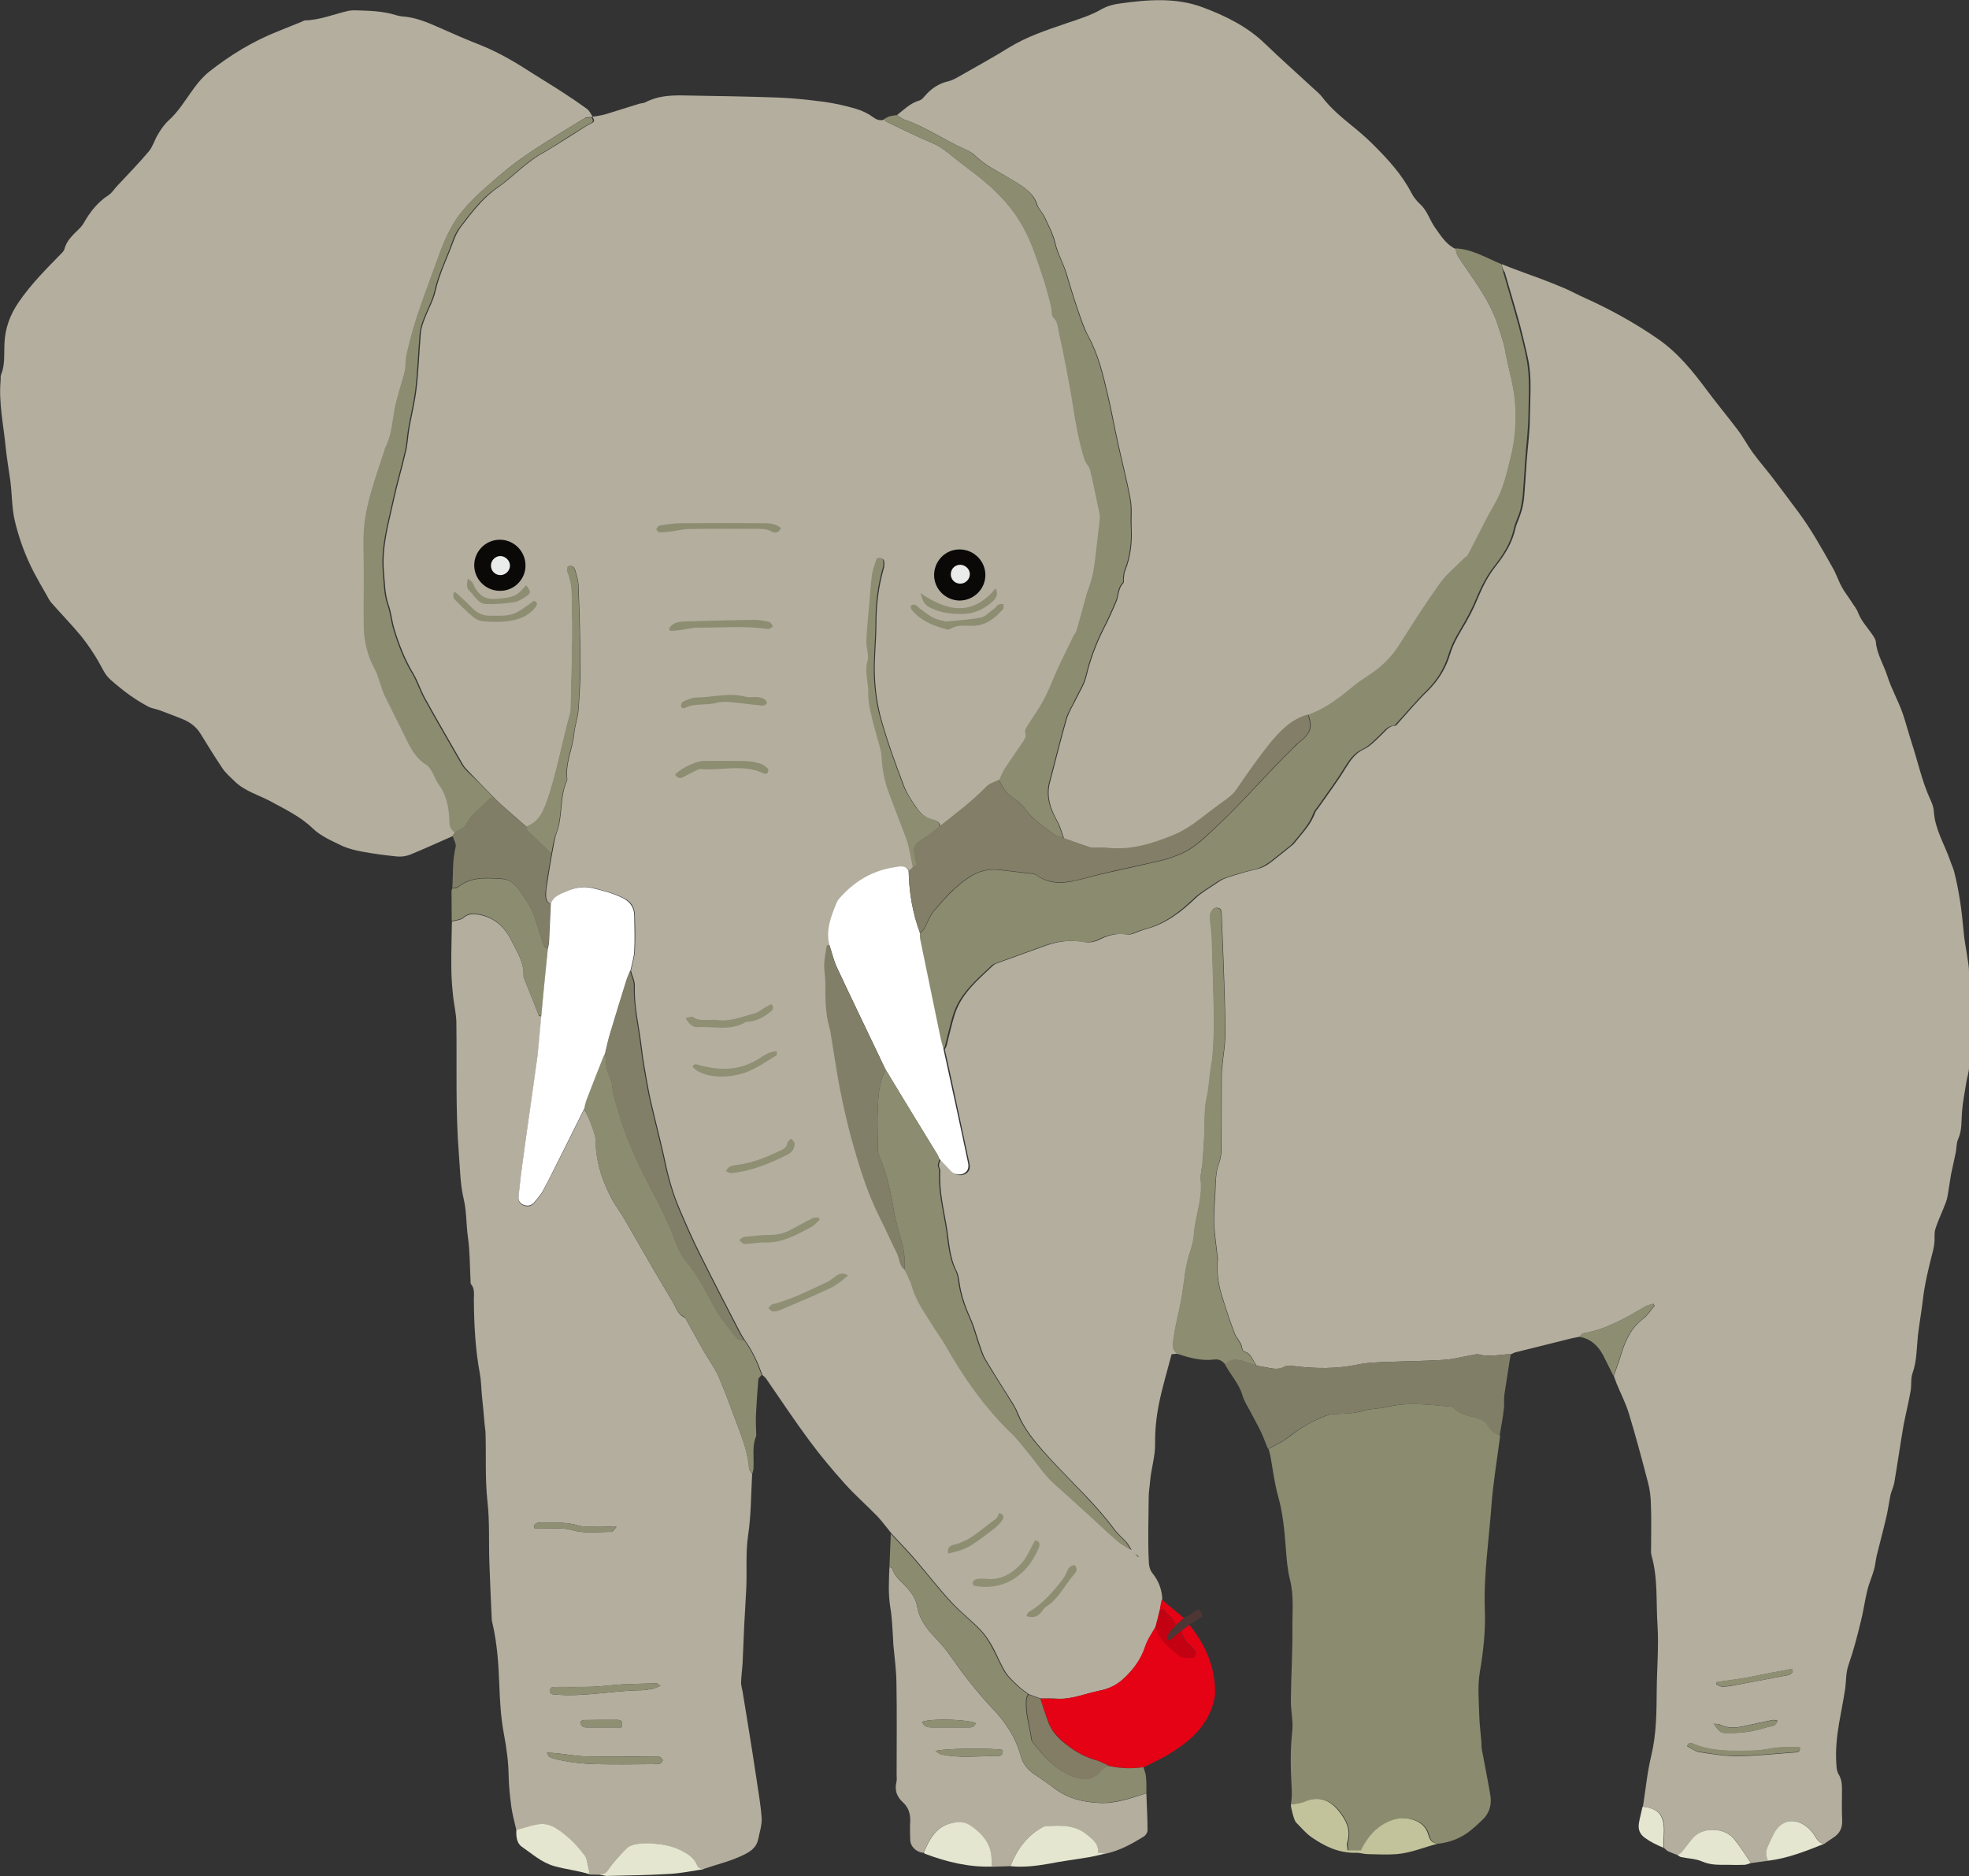 <svg width="340" height="324" viewBox="0 0 340 324" fill="none" xmlns="http://www.w3.org/2000/svg">
<rect x="0" y="0" width="340" height="324" fill="#333333" stroke="none"/>
<g clip-path="url(#clip0_187_1786)">
<path fill-rule="evenodd" clip-rule="evenodd" d="M259.285 45.61C260.66 46.147 262.068 46.684 263.443 47.187C264.214 47.489 264.985 47.724 265.757 48.026C267.266 48.597 268.741 49.167 270.217 49.805C271.39 50.308 272.497 50.946 273.671 51.449C278.064 53.429 282.255 55.745 286.246 58.497C289.7 60.88 292.248 64.035 294.696 67.324C296.44 69.673 298.318 71.922 300.095 74.271C301.034 75.513 301.739 76.889 302.644 78.13C303.717 79.607 304.924 80.983 306.031 82.426C307.54 84.406 309.015 86.387 310.491 88.367C312.771 91.421 314.616 94.777 316.493 98.099C317.097 99.14 317.466 100.348 318.07 101.422C318.506 102.227 319.109 102.966 319.612 103.771C320.048 104.476 320.618 105.114 320.886 105.886C321.423 107.262 322.429 108.302 323.234 109.477C323.502 109.879 323.871 110.349 323.904 110.786C324.072 112.934 325.246 114.712 325.883 116.692C326.621 119.042 327.861 121.122 328.633 123.438C329.136 124.948 329.538 126.526 330.041 128.07C331.148 131.392 331.852 134.883 333.327 138.071C333.629 138.709 333.898 139.447 333.931 140.152C334.132 143.239 335.775 145.79 336.748 148.609C336.949 149.247 337.251 149.817 337.419 150.455C338.291 153.845 338.76 157.301 339.062 160.758C339.196 162.47 339.565 164.148 339.8 165.826C339.9 166.497 340.001 167.135 340.001 167.806C340.001 173.31 340.034 178.814 340.001 184.318C340.001 185.124 339.699 185.929 339.565 186.735C339.297 188.48 338.928 190.225 338.794 191.97C338.659 193.581 338.827 195.158 338.123 196.702C337.821 197.374 337.855 198.213 337.72 198.984C337.452 200.293 337.15 201.569 336.882 202.878C336.714 203.784 336.614 204.723 336.446 205.663C336.346 206.301 336.245 206.972 336.01 207.61C335.44 209.154 334.702 210.63 334.199 212.208C333.965 212.912 334.099 213.718 334.032 214.49C333.998 214.926 333.931 215.362 333.831 215.799C333.093 218.685 332.355 221.571 332.02 224.558C331.785 226.572 331.416 228.585 331.181 230.599C330.947 232.781 331.014 234.996 330.242 237.144C329.907 238.117 330.108 239.224 329.907 240.265C329.572 242.211 329.069 244.158 328.7 246.104C328.13 249.427 327.66 252.75 327.09 256.072C326.956 256.777 326.621 257.448 326.453 258.119C326.185 259.428 326.017 260.737 325.715 262.012C325.212 264.194 324.609 266.375 324.072 268.59C323.871 269.396 323.837 270.235 323.603 271.04C323.267 272.249 322.731 273.423 322.429 274.665C321.993 276.477 321.758 278.323 321.289 280.135C320.685 282.585 320.048 285.069 319.21 287.452C318.707 288.861 318.807 290.305 318.606 291.714C318.304 293.661 317.902 295.607 317.567 297.554C317.164 299.903 316.929 302.286 317.097 304.669C317.131 305.273 317.198 305.944 317.499 306.414C318.036 307.287 318.07 308.193 318.07 309.132C318.07 310.844 318.003 312.589 318.103 314.301C318.17 315.677 317.667 316.65 316.527 317.355C316.024 317.69 315.521 318.026 315.018 318.395C313.911 318.261 313.643 317.288 313.073 316.549C311.396 314.368 308.781 313.663 307.037 315.61C306.266 316.482 305.863 317.69 305.327 318.764C304.924 319.603 304.924 320.476 305.327 321.315C304.354 321.449 303.348 321.584 302.376 321.718C301.403 320.342 300.531 318.865 299.458 317.556C297.916 315.643 294.361 315.442 292.617 317.12C291.813 317.925 291.175 318.899 290.438 319.805C290.236 320.04 289.935 320.174 289.7 320.342C289.163 320.14 288.593 319.939 288.09 319.704C287.788 319.57 287.554 319.268 287.285 319.067C287.319 318.127 287.386 317.187 287.386 316.247C287.453 313.294 286.212 312.254 283.697 311.985C284.167 309.032 284.435 306.045 285.139 303.158C286.045 299.4 286.045 295.607 286.078 291.781C286.112 288.056 286.447 284.331 286.212 280.639C285.944 276.612 286.313 272.551 285.173 268.59C285.039 268.121 285.106 267.584 285.106 267.114C285.106 264.664 285.173 262.214 285.072 259.764C285.039 258.489 284.905 257.213 284.569 256.005C283.53 252.011 282.457 247.984 281.249 244.024C280.713 242.278 279.874 240.668 279.17 238.956C278.969 238.486 278.835 238.016 278.667 237.58C279.003 236.607 279.405 235.633 279.707 234.66C280.478 232.042 281.384 229.525 283.697 227.78C284.502 227.176 285.039 226.27 285.709 225.498C285.642 225.364 285.542 225.263 285.475 225.129C285.005 225.296 284.502 225.397 284.066 225.632C280.713 227.612 277.359 229.559 273.47 230.23C273.201 230.264 272.967 230.633 272.732 230.834C272.095 230.968 271.457 231.069 270.854 231.237C267.769 232.009 264.684 232.781 261.565 233.553C261.364 233.62 261.163 233.754 260.961 233.855C259.117 233.821 257.273 234.425 255.395 233.888C254.992 233.787 254.523 233.955 254.087 234.022C252.511 234.291 250.968 234.727 249.359 234.828C245.938 235.029 242.518 235.063 239.097 235.197C237.622 235.264 236.113 235.298 234.671 235.6C230.949 236.405 227.226 236.372 223.471 235.902C222.934 235.835 222.263 235.768 221.827 236.003C220.52 236.741 219.245 236.17 217.971 236.003C217.636 235.969 217.334 235.868 216.998 235.801C216.328 234.996 216.127 233.72 214.886 233.385C214.718 233.351 214.55 233.049 214.517 232.848C214.416 231.807 213.544 231.136 213.209 230.23C212.404 228.116 211.7 225.968 211.029 223.786C210.392 221.773 210.09 219.692 210.292 217.577C210.325 217.309 210.258 217.04 210.225 216.738C210.023 214.758 209.688 212.778 209.655 210.798C209.621 208.751 209.889 206.704 209.923 204.656C209.956 203.314 210.057 202.039 210.56 200.73C210.828 199.958 210.929 199.119 210.929 198.28C210.962 194.152 210.929 190.057 210.962 185.929C210.962 185.392 210.996 184.822 211.063 184.285C211.231 182.372 211.6 180.425 211.6 178.512C211.6 174.451 211.432 170.424 211.298 166.363C211.197 163.544 211.063 160.725 210.962 157.906C210.929 157.369 210.895 156.832 210.258 156.764C209.587 156.664 209.252 157.167 209.051 157.704C208.95 158.006 208.95 158.375 208.984 158.677C209.084 159.785 209.252 160.859 209.286 161.966C209.42 165.893 209.52 169.853 209.621 173.78C209.655 175.391 209.688 177.002 209.621 178.613C209.554 180.324 209.52 182.07 209.219 183.748C208.883 185.661 208.883 187.574 208.414 189.487C207.911 191.668 208.112 193.984 207.978 196.266C207.877 197.743 207.777 199.253 207.676 200.73C207.575 201.77 207.24 202.844 207.374 203.851C207.71 207.073 206.402 210.026 206.201 213.181C206.1 214.758 205.429 216.269 205.06 217.812C204.893 218.517 204.792 219.222 204.658 219.927C204.423 221.504 204.256 223.115 203.954 224.692C203.585 226.706 203.015 228.686 202.747 230.7C202.612 231.707 202.176 232.948 203.35 233.754C202.981 233.787 202.579 233.821 202.311 233.855C201.539 236.808 200.667 239.661 200.097 242.547C199.661 244.762 199.427 247.044 199.46 249.293C199.494 251.541 198.756 253.656 198.588 255.871C198.521 256.743 198.354 257.616 198.354 258.522C198.32 262.348 198.186 266.14 198.387 269.966C198.421 270.537 198.622 271.175 198.957 271.611C200.064 272.953 200.634 274.464 200.701 276.175C200.6 276.746 200.5 277.316 200.366 277.887C200.131 278.86 199.896 279.833 199.628 280.807C198.991 281.948 198.186 283.055 197.784 284.297C197.046 286.579 195.671 288.392 193.927 289.969C192.821 290.976 191.513 291.613 189.97 291.915C187.489 292.419 185.141 293.493 182.526 293.325C181.587 293.258 180.648 293.292 179.709 293.292C179.038 293.057 178.334 292.822 177.663 292.553C177.06 292.083 176.389 291.681 175.852 291.144C175.048 290.372 174.209 289.633 173.639 288.727C172.734 287.284 172.13 285.64 171.292 284.163C170.722 283.156 170.051 282.183 169.246 281.344C167.637 279.699 165.759 278.256 164.216 276.544C162.036 274.195 160.091 271.645 158.012 269.228C156.705 267.718 155.33 266.308 153.988 264.865C153.183 263.892 152.446 262.851 151.574 261.912C149.73 259.999 147.684 258.22 145.907 256.24C143.76 253.857 141.681 251.374 139.77 248.789C137.154 245.265 134.74 241.607 132.258 238.016C132.091 237.781 131.856 237.647 131.655 237.446C130.883 235.331 129.978 233.284 128.637 231.438C128.335 230.968 128.033 230.498 127.798 230.029C125.518 225.599 123.204 221.168 120.991 216.705C119.717 214.188 118.577 211.57 117.47 208.986C116.296 206.301 115.491 203.482 114.888 200.595C114.318 197.911 113.614 195.226 112.976 192.541C112.641 191.098 112.272 189.654 112.004 188.178C111.534 185.627 111.065 183.076 110.763 180.492C110.361 177.103 109.489 173.746 109.623 170.29C109.657 169.417 109.187 168.511 108.952 167.605C109.187 166.464 109.556 165.356 109.623 164.215C109.724 162.168 109.69 160.087 109.623 158.04C109.589 156.731 109.019 155.724 107.779 155.12C106.102 154.247 104.291 153.778 102.447 153.341C100.904 152.972 99.429 153.241 98.087 153.811C96.981 154.281 95.606 154.65 95.203 156.127C94.432 155.858 94.298 155.221 94.298 154.549C94.298 153.778 94.399 153.039 94.533 152.267C94.767 150.656 95.069 149.045 95.338 147.401C95.606 146.226 95.706 144.984 96.109 143.877C97.249 140.957 96.612 137.668 97.92 134.815C97.953 134.715 97.953 134.581 97.953 134.48C97.618 131.761 98.926 129.278 99.16 126.66C99.295 125.284 99.798 123.975 99.898 122.599C100.099 119.847 100.267 117.062 100.233 114.31C100.2 109.879 100.066 105.449 99.898 100.986C99.865 100.18 99.596 99.341 99.362 98.569C99.194 98.032 98.892 97.495 98.054 97.831C98.054 98.099 97.92 98.469 98.02 98.737C98.993 100.952 98.791 103.335 98.825 105.617C98.959 111.222 98.691 116.827 98.59 122.431C98.59 122.666 98.59 122.868 98.523 123.103C97.048 128.305 96.176 133.674 94.332 138.776C93.661 140.622 92.789 142.065 90.911 142.769C89.57 141.595 88.262 140.454 86.921 139.279C86.35 138.776 85.814 138.239 85.277 137.702C83.802 136.191 82.326 134.681 80.885 133.171C80.549 132.802 80.18 132.466 79.945 132.03C77.766 128.237 75.553 124.445 73.44 120.619C72.669 119.243 72.199 117.666 71.394 116.323C69.952 113.907 68.946 111.356 68.142 108.705C67.706 107.329 67.605 105.852 67.136 104.51C66.465 102.597 66.465 100.583 66.297 98.636C65.928 94.374 67.169 90.313 68.041 86.252C68.645 83.467 69.483 80.715 70.12 77.896C70.422 76.62 70.455 75.278 70.69 73.969C71.093 71.687 71.663 69.438 71.931 67.122C72.3 63.934 72.4 60.746 72.669 57.524C72.736 56.718 73.004 55.913 73.306 55.141C73.909 53.497 74.848 51.919 75.217 50.241C75.888 47.254 77.263 44.536 78.302 41.683C78.604 40.81 79.04 39.938 79.577 39.2C81.454 36.749 83.299 34.266 85.881 32.454C88.497 30.641 90.676 28.191 93.493 26.581C94.298 26.111 95.103 25.641 95.908 25.137C97.651 24.063 99.362 22.956 101.105 21.848C101.474 21.613 101.877 21.446 102.279 21.211C102.816 20.909 102.514 20.573 102.313 20.237L102.413 20.137C103.151 20.003 103.922 19.935 104.66 19.7C106.571 19.13 108.449 18.492 110.361 17.922C110.73 17.821 111.166 17.821 111.467 17.653C113.513 16.579 115.726 16.445 117.939 16.479C123.439 16.579 128.938 16.646 134.405 16.848C137.054 16.948 139.703 17.25 142.319 17.586C144.163 17.855 146.007 18.257 147.818 18.794C148.858 19.096 149.897 19.6 150.769 20.237C151.44 20.741 152.01 20.875 152.748 20.64C152.848 20.774 152.915 20.942 153.049 21.009C155.028 21.983 157.04 22.922 159.052 23.862C160.159 24.366 161.332 24.768 162.338 25.406C163.646 26.245 164.786 27.285 166.027 28.225C168.81 30.306 171.56 32.387 173.874 35.105C176.154 37.756 177.663 40.643 178.803 43.864C179.876 46.885 180.882 49.939 181.62 53.06C181.754 53.698 181.687 54.537 182.056 54.94C182.593 55.477 182.693 56.047 182.827 56.685C183.163 58.464 183.599 60.242 183.934 62.055C184.437 64.706 184.974 67.357 185.376 70.042C185.879 73.197 186.416 76.352 187.388 79.406C187.589 80.043 188.226 80.581 188.361 81.218C188.998 83.802 189.501 86.387 190.037 89.004C190.071 89.206 190.071 89.441 190.037 89.676C189.802 91.823 189.568 93.971 189.299 96.086C189.065 98.066 188.696 100.012 188.025 101.892C187.925 102.16 187.858 102.429 187.757 102.697C187.153 104.812 186.583 106.96 185.98 109.074C185.913 109.342 185.678 109.544 185.544 109.779C184.605 111.725 183.632 113.672 182.727 115.618C181.922 117.364 181.251 119.209 180.346 120.921C179.508 122.498 178.435 123.908 177.529 125.418C177.328 125.754 177.06 126.257 177.16 126.593C177.361 127.231 177.093 127.667 176.791 128.137C175.752 129.647 174.679 131.124 173.706 132.668C173.304 133.305 173.036 134.044 172.667 134.748C171.962 135.117 171.057 135.319 170.554 135.856C168.039 138.44 165.189 140.588 162.372 142.803C162.338 141.93 161.634 141.695 161.03 141.561C159.79 141.259 158.951 140.454 158.281 139.48C157.442 138.272 156.57 136.963 156.067 135.587C154.659 131.862 153.284 128.103 152.211 124.277C151.54 121.861 151.171 119.277 151.071 116.759C150.937 113.739 151.339 110.685 151.339 107.631C151.339 104.443 151.708 101.321 152.58 98.267C152.68 97.965 152.714 97.596 152.714 97.294C152.714 96.388 152.211 96.321 151.54 96.589C151.239 97.562 150.903 98.435 150.736 99.375C150.501 100.784 150.434 102.227 150.333 103.671C150.132 106.02 149.864 108.403 149.763 110.786C149.696 111.927 150.266 113.168 149.964 114.242C149.428 116.189 150.132 118.001 150.098 119.847C150.065 121.055 150.3 122.264 150.568 123.438C151.004 125.385 151.607 127.264 152.11 129.211C152.245 129.681 152.345 130.184 152.379 130.687C152.479 132.735 152.815 134.782 153.519 136.695C154.558 139.548 155.699 142.367 156.738 145.219C157.073 146.126 157.208 147.132 157.409 148.106C157.543 148.71 157.644 149.28 157.778 149.884C157.543 150.119 157.308 150.354 157.107 150.556C156.537 149.515 155.531 149.784 154.726 149.918C150.836 150.489 147.684 152.402 145.102 155.355C144.934 155.556 144.766 155.791 144.666 156.06C143.727 158.342 142.788 160.658 143.392 163.242C143.224 163.309 142.956 163.342 142.956 163.41C142.788 164.484 142.553 165.558 142.52 166.665C142.486 167.705 142.721 168.746 142.721 169.786C142.687 172.404 142.687 174.988 143.425 177.539C143.593 178.109 143.66 178.714 143.76 179.318C144.263 182.271 144.666 185.224 145.236 188.144C145.806 191.03 146.41 193.883 147.214 196.702C148.522 201.401 149.964 206.066 152.144 210.429C153.15 212.443 154.055 214.557 155.095 216.571C155.564 217.477 155.43 218.685 156.403 219.356C156.839 220.296 157.375 221.236 157.644 222.209C158.348 224.726 159.857 226.773 161.198 228.921C161.936 230.096 162.774 231.203 163.445 232.411C166.597 237.983 170.252 243.151 174.88 247.648C175.953 248.689 176.825 249.897 177.797 251.038C179.34 252.85 180.581 254.897 182.392 256.475C184.672 258.489 186.919 260.536 189.165 262.583C190.507 263.825 191.848 265.1 193.223 266.275C193.894 266.845 194.698 267.214 195.436 267.684C195.537 267.785 195.671 267.919 195.772 268.02C195.872 268.121 196.006 268.255 196.107 268.355C196.241 268.523 196.375 268.691 196.509 268.859C196.543 268.825 196.576 268.792 196.61 268.758C196.442 268.624 196.275 268.49 196.107 268.355C196.006 268.255 195.872 268.121 195.772 268.02C195.671 267.919 195.537 267.785 195.436 267.684C195.134 267.248 194.9 266.745 194.564 266.342C193.961 265.637 193.189 265.033 192.619 264.295C190.507 261.442 188.092 258.858 185.611 256.341C183.766 254.428 181.888 252.515 180.145 250.535C178.468 248.622 176.858 246.641 175.886 244.259C175.651 243.688 175.383 243.151 175.081 242.614C173.438 239.996 171.761 237.379 170.185 234.727C169.716 233.922 169.447 232.982 169.146 232.109C168.643 230.666 168.274 229.156 167.637 227.746C166.798 225.867 166.094 223.954 165.759 221.907C165.625 221.101 165.557 220.229 165.189 219.49C163.948 217.04 163.914 214.356 163.478 211.771C162.942 208.617 162.171 205.495 162.372 202.24C162.405 201.938 162.137 201.602 162.137 201.267C162.137 200.897 162.338 200.562 162.439 200.226C163.11 200.931 163.78 201.669 164.484 202.374C165.021 202.945 165.926 203.113 166.631 202.743C167.402 202.374 167.57 201.703 167.402 200.931C166.664 197.541 165.96 194.118 165.222 190.728C164.551 187.54 163.847 184.352 163.143 181.197C163.244 180.996 163.378 180.828 163.445 180.626C163.914 178.848 164.283 177.069 164.82 175.324C165.96 171.565 168.911 169.182 171.594 166.631C171.761 166.497 171.962 166.397 172.197 166.329C175.014 165.323 177.831 164.282 180.648 163.275C182.895 162.47 185.141 162.268 187.489 162.705C188.293 162.839 189.266 162.571 190.037 162.168C191.58 161.396 193.122 161.094 194.799 161.396C195.034 161.429 195.336 161.329 195.604 161.262C196.375 160.993 197.146 160.624 197.951 160.423C201.305 159.516 203.954 157.503 206.402 155.154C207.374 154.214 208.615 153.509 209.755 152.737C210.392 152.301 211.063 151.831 211.767 151.596C213.511 151.025 215.255 150.489 217.032 150.086C218.105 149.851 218.943 149.314 219.782 148.643C220.955 147.736 222.096 146.797 223.269 145.857C223.403 145.756 223.504 145.622 223.605 145.488C224.845 143.877 226.354 142.434 227.059 140.42C227.193 140.017 227.562 139.682 227.796 139.313C229.339 137.098 230.982 134.916 232.391 132.6C233.195 131.292 234.067 130.05 235.442 129.412C236.75 128.808 237.622 127.768 238.628 126.828C239.298 126.19 239.835 125.351 240.908 125.318C241.109 125.318 241.344 124.982 241.512 124.781C243.188 122.935 244.765 121.022 246.542 119.31C248.386 117.498 249.66 115.417 250.398 113.001C250.868 111.423 251.605 110.081 252.444 108.671C253.483 106.96 254.422 105.214 255.16 103.369C255.998 101.355 256.937 99.475 258.312 97.73C259.821 95.817 261.129 93.77 261.666 91.32C261.9 90.313 262.437 89.34 262.705 88.333C262.973 87.427 263.141 86.521 263.208 85.581C263.376 83.668 263.476 81.722 263.611 79.775C263.812 77.124 264.181 74.472 264.181 71.855C264.214 68.532 264.549 65.176 263.845 61.887C263.443 60.008 262.973 58.128 262.504 56.249C262.102 54.705 261.632 53.161 261.196 51.651C260.76 50.107 260.291 48.597 259.855 47.053C259.486 46.549 259.385 46.08 259.285 45.61ZM291.477 301.111C291.444 301.246 291.41 301.413 291.343 301.548C292.014 301.883 292.651 302.42 293.355 302.554C295.535 302.89 297.715 303.259 299.928 303.259C303.281 303.226 306.635 302.856 309.988 302.622C310.424 302.588 310.893 302.521 310.793 301.749C309.619 301.749 308.412 301.682 307.205 301.783C305.796 301.883 304.388 302.286 302.946 302.319C299.324 302.42 295.669 302.554 292.215 301.078C292.047 300.943 291.745 301.078 291.477 301.111ZM309.586 288.727C309.518 288.559 309.485 288.358 309.418 288.19C307.272 288.626 305.159 288.962 303.013 289.432C300.833 289.902 298.653 290.137 296.44 290.472C296.407 290.607 296.407 290.741 296.373 290.875C296.742 291.009 297.077 291.278 297.446 291.278C298.218 291.244 298.989 291.144 299.727 290.976C302.745 290.405 305.796 289.835 308.814 289.264C309.15 289.197 309.351 288.895 309.586 288.727ZM295.937 297.654C296.708 298.796 297.077 299.198 297.715 299.232C298.922 299.265 300.162 299.265 301.37 299.098C302.678 298.93 303.985 298.628 305.226 298.225C305.83 298.057 306.735 298.158 306.903 297.084C306.567 297.05 306.299 296.95 306.064 297.017C304.455 297.352 302.812 297.688 301.202 298.057C299.76 298.359 298.352 298.493 296.977 297.789C296.776 297.688 296.474 297.722 295.937 297.654Z" fill="#B4AE9F"/>
<path fill-rule="evenodd" clip-rule="evenodd" d="M154.894 19.868C156.101 18.929 157.207 17.788 158.75 17.351C159.152 17.25 159.454 16.848 159.756 16.512C160.829 15.27 162.137 14.398 163.78 14.029C164.35 13.894 164.92 13.592 165.457 13.29C168.374 11.612 171.359 10.001 174.209 8.223C177.328 6.31 180.715 5.202 184.135 4.027C186.214 3.323 188.327 2.685 190.238 1.577C191.177 1.04 192.317 0.738 193.39 0.604C198.186 -0.067 203.082 -0.47 207.709 1.275C211.566 2.719 215.355 4.564 218.407 7.518C221.123 10.136 223.94 12.619 226.723 15.203C227.26 15.707 227.83 16.143 228.266 16.713C229.708 18.627 231.518 20.137 233.363 21.647C234.704 22.721 236.012 23.862 237.219 25.07C239.701 27.554 242.048 30.105 243.691 33.259C244.06 33.998 244.597 34.669 245.2 35.239C246.475 36.38 246.877 38.025 247.816 39.334C248.788 40.676 249.694 42.22 251.337 42.992C251.471 43.428 251.538 43.898 251.773 44.267C254.154 47.925 256.937 51.349 258.446 55.544C258.882 56.786 259.285 58.061 259.653 59.336C259.855 60.008 259.955 60.746 260.089 61.451C260.626 64.035 261.397 66.619 261.632 69.237C261.9 72.492 261.766 75.748 260.928 78.97C260.223 81.789 259.653 84.574 258.144 87.125C257.541 88.132 257.004 89.172 256.468 90.179C255.462 92.092 254.523 94.005 253.517 95.918C253.383 96.153 253.081 96.254 252.913 96.455C251.471 97.932 249.828 99.241 248.654 100.885C246.206 104.275 243.96 107.832 241.713 111.39C240.64 113.068 239.332 114.477 237.823 115.686C236.549 116.659 235.14 117.431 233.899 118.471C231.485 120.485 229.037 122.465 226.019 123.472C223.101 124.311 221.089 126.392 219.312 128.607C217.3 131.09 215.489 133.741 213.678 136.393C212.941 137.5 211.868 138.138 210.862 138.876C210.292 139.313 209.721 139.715 209.151 140.152C207.139 141.695 205.194 143.306 202.78 144.28C199.091 145.79 195.402 146.931 191.378 146.495C190.674 146.428 189.936 146.495 189.232 146.461C188.897 146.461 188.562 146.461 188.26 146.361C186.751 145.857 185.242 145.32 183.733 144.783C183.364 143.81 183.129 142.769 182.626 141.863C181.419 139.715 180.648 137.534 181.318 135.05C182.291 131.426 183.163 127.768 184.202 124.177C184.538 123.035 185.208 121.962 185.745 120.888C186.382 119.545 187.254 118.236 187.589 116.827C188.26 114.041 189.199 111.423 190.473 108.873C191.311 107.228 192.083 105.584 192.787 103.872C193.223 102.832 193.089 101.59 193.994 100.684C194.128 100.549 194.028 100.147 194.061 99.878C194.128 99.442 194.128 98.972 194.296 98.569C195.268 96.153 195.537 93.636 195.402 91.052C195.335 89.441 195.537 87.796 195.235 86.219C194.631 82.896 193.759 79.641 193.055 76.352C192.452 73.667 191.982 70.948 191.345 68.264C190.54 64.773 189.702 61.249 187.958 58.061C187.153 56.584 186.65 54.906 186.08 53.295C185.409 51.315 184.806 49.301 184.202 47.288C183.666 45.509 182.693 43.864 182.257 42.019C181.888 40.408 181.084 38.931 180.379 37.421C180.044 36.682 179.34 36.078 179.105 35.306C178.736 34.031 177.864 33.192 176.925 32.454C175.953 31.715 174.88 31.145 173.84 30.507C171.996 29.433 170.051 28.46 168.475 26.95C167.938 26.413 167.234 26.01 166.53 25.708C162.975 24.164 159.823 21.882 156.134 20.64C155.598 20.405 155.262 20.103 154.894 19.868Z" fill="#B4AE9F"/>
<path fill-rule="evenodd" clip-rule="evenodd" d="M78.168 144.38C75.72 145.454 73.305 146.562 70.858 147.569C70.187 147.837 69.348 147.971 68.611 147.904C66.565 147.703 64.553 147.434 62.541 147.065C61.3 146.83 60.026 146.528 58.919 145.991C57.209 145.152 55.432 144.414 53.99 143.038C51.911 141.024 49.295 139.783 46.78 138.407C44.667 137.265 42.219 136.628 40.442 134.849C39.738 134.144 38.967 133.507 38.43 132.701C37.122 130.755 35.882 128.741 34.641 126.727C33.836 125.385 32.629 124.579 31.187 124.042C29.946 123.572 28.739 123.069 27.498 122.633C26.895 122.398 26.19 122.331 25.62 122.029C24.547 121.458 23.508 120.82 22.502 120.116C21.328 119.277 20.221 118.37 19.148 117.431C18.612 116.961 18.176 116.39 17.84 115.753C16.734 113.638 15.46 111.658 13.984 109.812C12.374 107.866 10.597 106.054 8.92 104.141C8.552 103.738 8.317 103.234 8.049 102.765C7.311 101.489 6.573 100.18 5.869 98.871C4.393 96.019 3.287 93.032 2.549 89.911C2.046 87.729 2.079 85.447 1.811 83.232C1.543 81.218 1.174 79.171 0.973 77.157C0.604 73.365 -0.234 69.606 0.101 65.746C0.135 65.411 0.067 65.042 0.168 64.74C0.906 62.995 0.671 61.149 0.772 59.303C0.872 56.685 1.744 54.336 3.22 52.188C5.366 49.033 8.082 46.348 10.731 43.63C10.865 43.462 11.033 43.294 11.1 43.093C11.469 41.549 12.609 40.542 13.682 39.502C13.984 39.2 14.286 38.83 14.487 38.461C15.56 36.582 16.868 34.904 18.746 33.696C19.316 33.326 19.718 32.655 20.221 32.118C22.066 30.138 23.977 28.192 25.721 26.111C26.392 25.305 26.693 24.164 27.263 23.224C27.766 22.385 28.337 21.513 29.041 20.875C30.885 19.231 32.092 17.116 33.534 15.17C34.272 14.163 35.144 13.156 36.116 12.384C39.772 9.498 43.729 7.081 48.088 5.37C49.429 4.833 50.737 4.296 52.078 3.759C52.28 3.692 52.481 3.524 52.682 3.524C55.264 3.457 57.645 2.45 60.127 1.879C60.462 1.812 60.797 1.779 61.133 1.779C63.614 1.846 66.096 1.879 68.51 2.651C68.778 2.719 69.047 2.786 69.315 2.819C71.696 2.953 73.808 3.86 75.921 4.799C78.235 5.84 80.582 6.847 82.963 7.786C86.35 9.129 89.402 11.008 92.42 12.955C93.996 13.961 95.639 14.935 97.215 15.975C98.624 16.881 99.998 17.821 101.34 18.794C101.776 19.096 102.01 19.667 102.312 20.103L102.212 20.204C101.776 20.271 101.273 20.17 100.937 20.405C97.55 22.486 94.13 24.533 90.844 26.782C88.396 28.46 86.082 30.407 83.869 32.387C82.225 33.83 80.616 35.407 79.308 37.152C77.363 39.736 76.29 42.757 75.217 45.778C74.177 48.731 73.037 51.651 72.065 54.638C71.361 56.718 70.824 58.866 70.321 61.014C70.086 62.021 70.22 63.129 69.952 64.135C69.415 66.317 68.611 68.465 68.208 70.68C67.806 72.962 67.672 75.278 66.565 77.359C66.532 77.392 66.565 77.459 66.532 77.526C65.861 79.641 65.123 81.722 64.486 83.836C64.017 85.481 63.547 87.125 63.245 88.803C62.876 90.917 62.809 93.032 62.876 95.213C62.977 99.543 62.843 103.872 62.91 108.201C62.944 110.819 63.614 113.336 64.888 115.652C65.19 116.223 65.358 116.894 65.593 117.498C65.894 118.337 66.096 119.176 66.465 119.948C67.504 122.096 68.577 124.21 69.65 126.358C70.69 128.506 71.595 130.721 73.775 132.063C74.211 132.332 74.479 132.902 74.781 133.372C75.15 133.976 75.385 134.715 75.787 135.285C77.028 136.997 77.497 138.943 77.665 141.024C77.732 141.93 77.564 143.072 78.637 143.676C78.403 143.944 78.269 144.179 78.168 144.38Z" fill="#B4AE9F"/>
<path fill-rule="evenodd" clip-rule="evenodd" d="M129.877 254.562C129.676 258.086 129.71 261.677 129.173 265.167C128.704 268.389 129.039 271.577 128.838 274.799C128.737 276.779 128.603 278.793 128.503 280.773C128.402 282.887 128.335 284.968 128.234 287.083C128.167 288.224 128 289.398 127.966 290.539C127.966 291.076 128.134 291.613 128.234 292.15C128.57 294.265 128.939 296.413 129.274 298.527C129.71 301.313 130.179 304.098 130.582 306.884C130.917 309.233 131.353 311.582 131.521 313.932C131.588 315.106 131.185 316.314 130.951 317.489C130.682 318.865 129.877 319.57 128.536 320.241C126.289 321.382 123.875 321.919 121.528 322.725C120.991 322.725 120.589 322.624 120.354 322.053C119.851 320.845 118.878 320.208 117.738 319.637C115.324 318.395 112.742 318.261 110.126 318.429C109.455 318.462 108.651 318.764 108.181 319.234C107.007 320.375 105.834 321.617 104.962 322.993C104.526 323.664 104.123 323.731 103.52 323.731C102.95 323.731 102.413 323.698 101.843 323.698C101.743 323.161 101.642 322.624 101.508 322.121C101.34 321.55 101.307 320.879 100.971 320.442C99.563 318.63 97.987 316.952 95.975 315.71C94.935 315.073 93.929 314.871 92.823 315.073C91.582 315.274 90.408 315.71 89.167 316.046C88.866 314.704 88.497 313.395 88.296 312.019C88.061 310.206 87.859 308.394 87.826 306.548C87.793 304.165 87.457 301.816 87.021 299.467C86.485 296.648 86.317 293.728 86.216 290.875C86.082 287.318 85.847 283.794 85.043 280.337C84.976 280.068 84.909 279.8 84.909 279.531C84.774 276.309 84.607 273.121 84.506 269.899C84.372 266.342 84.573 262.784 84.171 259.26C83.735 255.267 83.97 251.273 83.835 247.279C83.802 246.776 83.701 246.306 83.668 245.802C83.534 244.259 83.4 242.715 83.232 241.171C83.098 239.862 83.098 238.486 82.863 237.211C82.058 232.948 81.857 228.619 81.823 224.323C81.823 223.451 81.991 222.544 81.354 221.773C81.22 221.638 81.253 221.336 81.253 221.135C81.119 218.584 81.153 216.034 80.784 213.516C80.482 211.335 80.583 209.12 80.046 206.938C79.476 204.488 79.442 201.904 79.241 199.354C78.638 191.769 78.906 184.15 78.805 176.532C78.772 174.887 78.336 173.243 78.202 171.598C78.034 170.055 77.933 168.511 77.933 166.967C77.9 164.349 78.001 161.731 78.034 159.147C78.705 158.946 79.51 158.912 80.013 158.51C80.75 157.872 81.488 157.805 82.326 157.906C85.143 158.275 87.055 159.919 88.296 162.403C89.268 164.349 90.542 166.229 90.408 168.578C90.408 168.746 90.475 168.914 90.542 169.048C91.381 171.162 92.219 173.277 93.057 175.357C93.091 175.458 93.359 175.458 93.493 175.525C93.258 177.874 93.091 180.257 92.789 182.607C92.32 186.332 91.749 190.057 91.213 193.782C90.777 196.803 90.375 199.79 89.972 202.81C89.805 204.119 89.67 205.462 89.536 206.771C89.469 207.475 89.838 207.979 90.475 208.18C91.146 208.415 91.783 208.314 92.286 207.677C92.755 207.073 93.326 206.502 93.694 205.831C94.902 203.515 96.075 201.199 97.249 198.85C98.456 196.434 99.663 193.984 100.871 191.567C101.508 192.44 102.883 195.93 102.883 196.904C102.849 200.595 104.023 203.985 105.733 207.207C106.337 208.314 107.142 209.321 107.779 210.429C109.422 213.248 111.031 216.101 112.675 218.92C113.848 220.933 115.056 222.914 116.229 224.927C116.766 225.867 117.068 227.008 118.208 227.511C118.375 227.579 118.476 227.847 118.577 228.048C119.616 229.894 120.622 231.74 121.662 233.553C122.5 234.996 123.506 236.338 124.143 237.848C125.485 241.003 126.625 244.225 127.832 247.447C128.536 249.36 129.173 251.306 129.341 253.387C129.274 253.723 129.643 254.126 129.877 254.562ZM94.432 302.655C94.701 303.158 94.734 303.293 94.835 303.36C95.069 303.494 95.338 303.595 95.572 303.662C97.987 304.3 100.468 304.568 102.95 304.635C106.236 304.702 109.522 304.669 112.775 304.635C113.412 304.635 114.15 304.803 114.452 303.964C114.049 303.091 113.312 303.326 112.675 303.326C108.852 303.293 104.995 303.36 101.172 303.293C99.596 303.259 97.987 302.957 96.411 302.789C95.841 302.722 95.27 302.689 94.432 302.655ZM114.049 291.144C113.58 290.808 113.479 290.674 113.412 290.674C111.367 290.741 109.321 290.774 107.309 290.875C105.666 290.976 104.023 291.211 102.38 291.278C100.234 291.345 98.054 291.278 95.908 291.311C95.472 291.311 94.969 291.311 94.969 291.949C94.969 292.587 95.438 292.587 95.908 292.62C100.837 293.057 105.7 291.949 110.629 291.882C111.333 291.882 112.037 291.748 112.742 291.613C113.043 291.546 113.412 291.345 114.049 291.144ZM92.185 263.388C92.219 263.556 92.252 263.724 92.32 263.892C93.627 263.892 94.935 263.892 96.243 263.925C97.048 263.959 97.92 263.959 98.691 264.194C100.971 264.899 103.319 264.496 105.632 264.53C105.8 264.53 106.001 264.16 106.471 263.657C105.431 263.623 104.794 263.623 104.157 263.59C102.648 263.556 101.072 263.825 99.697 263.388C97.45 262.717 95.204 263.019 92.923 262.952C92.688 262.952 92.454 263.221 92.185 263.388ZM107.309 298.292C107.678 297.185 107.209 296.983 106.471 296.983C104.593 296.983 102.715 296.983 100.837 297.017C100.636 297.017 100.468 297.151 100.267 297.252C100.234 298.057 100.669 298.292 101.307 298.292C103.285 298.292 105.264 298.292 107.309 298.292Z" fill="#B4AE9F"/>
<path fill-rule="evenodd" clip-rule="evenodd" d="M222.9 311.616C223.068 310.643 223.102 309.703 223.034 308.696C222.867 305.474 222.766 302.286 223.135 299.031C223.336 297.285 222.9 295.507 222.9 293.728C222.934 289.566 223.202 285.438 223.169 281.277C223.135 278.424 223.47 275.571 222.733 272.719C222.297 270.973 222.163 269.127 222.028 267.315C221.794 264.261 221.525 261.274 220.687 258.321C220.05 256.039 219.782 253.656 219.346 251.306C219.279 250.937 219.145 250.568 219.044 250.199C220.151 249.595 221.324 249.091 222.33 248.32C224.04 246.977 225.818 245.802 227.83 244.963C228.534 244.661 229.272 244.292 230.01 244.225C231.82 244.057 233.598 244.191 235.408 243.621C236.716 243.218 238.192 243.285 239.6 242.95C243.188 242.077 246.844 242.581 250.465 242.883C250.666 242.916 250.935 242.983 251.069 243.118C252.108 244.359 253.684 244.426 255.093 244.863C255.797 245.098 256.367 245.366 256.837 246.004C257.407 246.776 257.977 247.648 259.05 247.883C258.513 252.045 257.809 256.173 257.507 260.334C257.071 266.241 256.166 272.081 256.401 278.055C256.535 281.612 256.132 285.203 255.529 288.761C255.126 291.144 255.361 293.627 255.428 296.077C255.462 297.621 255.663 299.165 255.797 300.709C255.831 301.212 255.797 301.715 255.898 302.185C256.367 304.769 256.904 307.354 257.34 309.971C257.608 311.549 257.239 313.059 256.032 314.2C255.16 315.039 254.288 315.878 253.282 316.583C251.84 317.556 250.197 318.16 248.453 318.362C247.447 318.362 247.011 317.758 246.776 316.852C246.374 315.375 245.368 314.569 243.893 314.167C242.551 313.797 241.277 313.965 240.003 314.502C237.622 315.475 236.18 317.388 235.14 319.503C234.335 319.503 233.631 319.503 232.826 319.503C232.793 318.999 232.659 318.53 232.759 318.16C233.396 316.08 232.592 314.368 231.351 312.791C229.875 310.945 228.031 310.039 225.516 311.079C224.611 311.415 223.739 311.448 222.9 311.616Z" fill="#8B8B6F"/>
<path fill-rule="evenodd" clip-rule="evenodd" d="M225.952 123.371C229.003 122.331 231.418 120.351 233.832 118.37C235.073 117.364 236.481 116.592 237.756 115.585C239.298 114.377 240.606 112.967 241.646 111.289C243.892 107.765 246.139 104.208 248.587 100.784C249.761 99.14 251.404 97.831 252.846 96.354C253.047 96.153 253.349 96.052 253.45 95.817C254.456 93.904 255.428 91.991 256.401 90.078C256.937 89.038 257.474 88.031 258.077 87.024C259.553 84.507 260.156 81.688 260.861 78.869C261.665 75.647 261.833 72.358 261.565 69.136C261.33 66.518 260.559 63.934 260.022 61.35C259.888 60.645 259.787 59.94 259.586 59.236C259.217 57.96 258.815 56.685 258.379 55.443C256.87 51.248 254.087 47.825 251.706 44.167C251.471 43.797 251.404 43.328 251.27 42.891C254.187 42.992 256.635 44.536 259.251 45.61C259.352 46.08 259.452 46.583 259.586 47.053C260.022 48.597 260.492 50.107 260.928 51.651C261.364 53.194 261.833 54.705 262.235 56.249C262.705 58.128 263.208 59.974 263.577 61.887C264.247 65.176 263.946 68.532 263.912 71.855C263.879 74.506 263.51 77.157 263.342 79.775C263.208 81.722 263.107 83.635 262.94 85.581C262.839 86.521 262.671 87.427 262.437 88.333C262.135 89.34 261.598 90.28 261.397 91.32C260.861 93.77 259.553 95.817 258.044 97.73C256.702 99.442 255.73 101.355 254.892 103.369C254.154 105.214 253.181 106.96 252.175 108.671C251.337 110.047 250.599 111.423 250.13 113.001C249.392 115.417 248.118 117.531 246.273 119.31C244.496 121.055 242.92 122.968 241.243 124.781C241.076 124.982 240.841 125.284 240.64 125.318C239.533 125.351 239.03 126.224 238.359 126.828C237.353 127.768 236.481 128.808 235.174 129.412C233.799 130.05 232.927 131.291 232.122 132.6C230.714 134.916 229.07 137.064 227.528 139.313C227.26 139.682 226.924 140.017 226.79 140.42C226.086 142.4 224.61 143.877 223.336 145.488C223.236 145.622 223.101 145.756 223.001 145.857C221.827 146.797 220.687 147.736 219.513 148.643C218.675 149.28 217.837 149.817 216.764 150.086C214.986 150.489 213.242 151.025 211.499 151.596C210.794 151.831 210.124 152.301 209.487 152.737C208.347 153.509 207.106 154.214 206.133 155.154C203.685 157.503 201.036 159.55 197.683 160.423C196.878 160.624 196.107 160.993 195.335 161.262C195.067 161.362 194.799 161.429 194.531 161.396C192.854 161.094 191.311 161.396 189.769 162.168C188.997 162.537 188.025 162.839 187.22 162.705C184.873 162.268 182.593 162.47 180.379 163.275C177.562 164.282 174.746 165.323 171.929 166.329C171.728 166.397 171.493 166.497 171.325 166.631C168.642 169.182 165.691 171.565 164.551 175.324C164.015 177.069 163.646 178.848 163.176 180.626C163.109 180.828 162.975 180.996 162.875 181.197C162.707 180.559 162.506 179.922 162.372 179.284C161.198 173.579 160.024 167.907 158.851 162.201C158.783 161.866 158.817 161.53 158.817 161.195C159.085 160.96 159.387 160.758 159.555 160.456C160.158 159.416 160.561 158.174 161.332 157.268C163.176 155.12 165.054 153.006 167.435 151.462C168.978 150.455 170.755 149.985 172.666 150.254C174.31 150.455 175.953 150.623 177.596 150.824C178.065 150.891 178.635 150.891 179.004 151.16C180.849 152.502 182.894 152.636 184.973 152.234C186.851 151.865 188.729 151.294 190.607 150.858C193.893 150.119 197.18 149.415 200.466 148.643C201.539 148.408 202.579 148.005 203.618 147.602C206.1 146.629 207.944 144.75 209.856 142.971C214.55 138.641 218.641 133.741 223.202 129.311C223.571 128.976 223.906 128.573 224.275 128.271C226.79 126.358 226.488 125.284 225.952 123.371Z" fill="#8B8B6F"/>
<path fill-rule="evenodd" clip-rule="evenodd" d="M174.477 322.255C173.404 322.288 172.297 322.322 171.224 322.356C171.224 322.02 171.191 321.684 171.191 321.349C171.291 318.462 169.615 316.617 167.401 315.173C166.563 314.636 165.557 314.603 164.518 314.804C161.6 315.341 160.493 317.556 159.487 319.939C158.314 319.906 157.207 318.899 157.174 317.724C157.14 316.617 157.107 315.509 157.174 314.402C157.207 313.16 156.838 312.086 155.933 311.247C154.826 310.24 154.457 309.132 154.793 307.689C154.893 307.32 154.826 306.917 154.826 306.515C154.826 301.178 154.893 295.842 154.793 290.539C154.759 288.324 154.457 286.143 154.256 283.961C154.223 283.693 154.256 283.391 154.223 283.122C154.088 281.31 154.055 279.464 153.753 277.686C153.351 275.303 153.485 272.953 153.585 270.571C153.753 270.671 154.055 270.772 154.088 270.906C154.39 272.047 155.229 272.752 156.033 273.557C157.073 274.631 158.079 275.773 158.347 277.316C158.683 279.397 159.789 280.975 161.164 282.451C162.304 283.659 163.411 284.901 164.35 286.277C166.496 289.365 168.81 292.318 171.392 295.037C173.639 297.386 175.382 300.037 176.254 303.226C176.59 304.501 177.428 305.608 178.602 306.38C179.742 307.152 180.916 307.924 181.989 308.763C184.336 310.576 187.019 311.213 189.869 311.347C192.686 311.482 195.302 310.508 197.951 309.669C198.018 311.817 198.152 313.932 198.152 316.08C198.152 316.449 197.817 316.952 197.481 317.154C195.402 318.429 193.29 319.603 190.875 320.107C190.506 320.073 190.137 320.04 189.567 319.973C189.735 318.362 188.528 317.59 187.555 316.784C185.476 315.106 182.928 315.207 180.446 315.408C180.245 315.408 180.044 315.543 179.842 315.643C177.193 317.12 175.584 319.469 174.477 322.255ZM173.136 302.185C171.023 301.816 162.707 301.917 161.533 302.387C161.935 302.622 162.237 302.89 162.539 302.957C165.792 303.662 169.045 303.192 172.331 303.259C172.867 303.293 173.236 302.924 173.136 302.185ZM168.475 297.554C166.932 296.883 160.929 296.715 159.253 297.319C159.521 298.158 160.192 298.292 160.896 298.292C163.008 298.292 165.088 298.292 167.2 298.292C167.703 298.292 168.24 298.326 168.475 297.554Z" fill="#B4AE9F"/>
<path fill-rule="evenodd" clip-rule="evenodd" d="M154.894 19.868C155.262 20.103 155.598 20.439 156 20.573C159.689 21.848 162.875 24.131 166.396 25.641C167.1 25.943 167.804 26.346 168.341 26.883C169.917 28.426 171.828 29.366 173.706 30.44C174.746 31.044 175.852 31.648 176.791 32.387C177.764 33.125 178.602 33.964 178.971 35.239C179.206 36.011 179.91 36.615 180.245 37.354C180.949 38.864 181.754 40.374 182.123 41.952C182.559 43.797 183.532 45.408 184.068 47.221C184.672 49.234 185.275 51.248 185.946 53.228C186.516 54.839 186.985 56.517 187.824 57.994C189.568 61.216 190.406 64.706 191.211 68.196C191.848 70.881 192.317 73.6 192.921 76.285C193.625 79.574 194.497 82.829 195.101 86.152C195.403 87.729 195.168 89.374 195.268 90.984C195.403 93.569 195.134 96.086 194.162 98.502C193.994 98.905 193.994 99.375 193.927 99.811C193.893 100.08 193.994 100.482 193.86 100.617C192.955 101.489 193.089 102.764 192.653 103.805C191.949 105.483 191.177 107.161 190.339 108.806C189.065 111.356 188.126 113.974 187.455 116.76C187.12 118.169 186.248 119.478 185.611 120.82C185.108 121.928 184.403 122.968 184.068 124.109C183.029 127.734 182.157 131.359 181.184 134.983C180.513 137.467 181.285 139.648 182.492 141.796C182.995 142.702 183.23 143.743 183.599 144.716C183.062 144.515 182.425 144.414 181.955 144.045C180.245 142.769 178.434 141.561 177.127 139.816C176.59 139.111 175.953 138.407 175.215 137.97C173.907 137.165 173.102 136.024 172.532 134.681C172.868 133.976 173.136 133.238 173.572 132.6C174.578 131.057 175.651 129.58 176.657 128.07C176.959 127.6 177.227 127.197 177.026 126.526C176.925 126.19 177.16 125.687 177.395 125.351C178.334 123.841 179.407 122.398 180.212 120.854C181.117 119.142 181.788 117.33 182.593 115.551C183.498 113.605 184.47 111.658 185.409 109.712C185.544 109.477 185.778 109.275 185.845 109.007C186.449 106.893 187.053 104.745 187.623 102.63C187.69 102.362 187.79 102.093 187.891 101.825C188.595 99.945 188.964 97.999 189.165 96.019C189.4 93.871 189.668 91.723 189.903 89.609C189.936 89.374 189.936 89.172 189.903 88.937C189.366 86.353 188.83 83.735 188.226 81.151C188.059 80.513 187.455 79.976 187.254 79.339C186.281 76.285 185.745 73.13 185.242 69.975C184.839 67.29 184.303 64.639 183.8 61.988C183.464 60.209 183.029 58.43 182.693 56.618C182.559 55.98 182.492 55.41 181.922 54.873C181.519 54.504 181.62 53.631 181.486 52.993C180.782 49.872 179.742 46.818 178.669 43.797C177.529 40.576 176.02 37.689 173.74 35.038C171.426 32.353 168.71 30.239 165.893 28.158C164.652 27.252 163.512 26.178 162.204 25.339C161.198 24.701 160.024 24.298 158.918 23.795C156.906 22.855 154.927 21.916 152.915 20.942C152.781 20.875 152.714 20.707 152.613 20.573C152.915 20.405 153.217 20.271 153.519 20.103C153.854 20.036 154.223 19.969 154.558 19.902C154.659 19.935 154.793 19.902 154.894 19.868Z" fill="#8C8C70"/>
<path fill-rule="evenodd" clip-rule="evenodd" d="M258.949 247.883C257.876 247.682 257.306 246.776 256.736 246.004C256.267 245.366 255.697 245.098 254.992 244.863C253.584 244.426 252.041 244.393 250.968 243.118C250.834 242.983 250.566 242.916 250.365 242.883C246.743 242.581 243.088 242.077 239.5 242.95C238.091 243.285 236.616 243.218 235.308 243.621C233.497 244.191 231.72 244.091 229.909 244.225C229.171 244.292 228.434 244.661 227.729 244.963C225.751 245.836 223.94 246.977 222.23 248.32C221.257 249.091 220.05 249.595 218.944 250.199C218.541 249.226 218.206 248.252 217.77 247.313C217.267 246.272 216.697 245.265 216.16 244.225C215.624 243.151 214.886 242.111 214.551 240.97C213.947 238.889 212.438 237.379 211.499 235.533C212.74 234.291 214.081 234.861 215.422 235.298C215.925 235.466 216.395 235.633 216.898 235.801C217.233 235.868 217.535 235.969 217.87 236.003C219.145 236.17 220.419 236.707 221.727 236.003C222.163 235.768 222.833 235.835 223.37 235.902C227.126 236.372 230.848 236.405 234.57 235.6C236.012 235.298 237.521 235.264 238.997 235.197C242.417 235.063 245.838 235.029 249.258 234.828C250.834 234.727 252.41 234.291 253.986 234.022C254.422 233.955 254.892 233.788 255.294 233.888C257.172 234.425 259.017 233.821 260.861 233.855C260.492 236.237 260.09 238.587 259.754 240.97C259.654 241.708 259.788 242.48 259.687 243.252C259.52 244.796 259.218 246.339 258.949 247.883Z" fill="#817E68"/>
<path fill-rule="evenodd" clip-rule="evenodd" d="M179.642 293.325C180.581 293.325 181.519 293.325 182.458 293.359C185.074 293.493 187.421 292.419 189.903 291.949C191.412 291.647 192.72 291.009 193.86 290.003C195.604 288.425 196.979 286.613 197.716 284.331C198.119 283.089 198.924 282.015 199.561 280.84C200.097 283.156 201.942 284.499 203.618 285.908C203.987 286.21 204.658 286.21 205.194 286.277C205.731 286.344 206.435 286.311 206.502 285.606C206.536 285.237 206.167 284.7 205.832 284.431C204.859 283.693 204.222 282.787 203.954 281.612C204.423 281.243 204.893 280.908 205.362 280.538C208.112 283.962 209.822 287.788 209.822 292.218C209.822 293.124 209.554 294.063 209.252 294.936C207.844 298.796 204.826 301.145 201.439 303.159C200.164 303.897 198.789 304.501 197.482 305.172C195.503 305.407 193.558 305.374 191.613 304.971C190.775 304.602 189.936 304.098 189.065 303.863C187.22 303.36 185.611 302.387 184.135 301.212C182.861 300.205 181.721 299.064 181.117 297.554C180.547 296.178 180.111 294.735 179.642 293.325Z" fill="#E50214"/>
<path fill-rule="evenodd" clip-rule="evenodd" d="M129.877 254.562C129.675 254.126 129.307 253.723 129.273 253.253C129.105 251.172 128.468 249.226 127.764 247.313C126.59 244.091 125.417 240.869 124.075 237.714C123.438 236.204 122.399 234.861 121.594 233.418C120.554 231.606 119.548 229.76 118.509 227.914C118.408 227.713 118.307 227.444 118.14 227.377C117 226.874 116.731 225.733 116.161 224.793C114.988 222.779 113.78 220.799 112.607 218.786C110.963 215.966 109.354 213.114 107.711 210.295C107.074 209.187 106.235 208.214 105.665 207.073C103.988 203.851 102.815 200.495 102.815 196.769C102.815 195.83 101.44 192.339 100.803 191.433C100.937 190.963 101.004 190.46 101.172 189.99C102.111 187.507 103.083 185.057 104.056 182.607C104.19 182.305 104.357 182.036 104.491 181.734C104.525 182.036 104.559 182.305 104.592 182.607C104.659 183.311 104.659 184.016 104.827 184.687C105.062 185.627 105.665 186.533 105.732 187.473C105.833 189.185 106.47 190.695 106.906 192.272C107.945 196.031 109.555 199.555 111.265 203.012C113.143 206.771 115.256 210.395 116.664 214.389C117.134 215.732 117.838 217.04 118.743 218.114C120.185 219.826 121.258 221.739 122.298 223.686C122.868 224.759 123.371 225.867 124.042 226.84C124.947 228.183 125.953 229.424 126.926 230.666C127.328 231.17 127.798 231.539 128.502 231.438C129.843 233.284 130.748 235.331 131.52 237.446C131.319 237.681 130.983 237.915 130.95 238.184C130.782 240.131 130.648 242.111 130.547 244.091C130.48 245.299 130.547 246.507 130.581 247.715C130.581 247.816 130.614 247.95 130.547 248.051C129.843 249.796 130.212 251.608 130.111 253.387C130.145 253.824 129.977 254.193 129.877 254.562Z" fill="#8C8C70"/>
<path fill-rule="evenodd" clip-rule="evenodd" d="M191.58 304.971C193.525 305.407 195.47 305.441 197.448 305.172C197.616 305.743 197.851 306.28 197.884 306.85C197.985 307.79 197.951 308.696 197.951 309.636C195.302 310.441 192.686 311.415 189.87 311.314C187.019 311.18 184.303 310.542 181.989 308.73C180.883 307.891 179.742 307.119 178.602 306.347C177.429 305.575 176.624 304.501 176.255 303.192C175.383 300.004 173.639 297.352 171.392 295.003C168.81 292.285 166.496 289.331 164.35 286.244C163.411 284.901 162.305 283.626 161.165 282.418C159.756 280.941 158.683 279.364 158.348 277.283C158.079 275.773 157.073 274.598 156.034 273.524C155.263 272.719 154.391 272.047 154.089 270.873C154.055 270.705 153.754 270.638 153.586 270.537C153.653 268.658 153.754 266.745 153.821 264.865C155.162 266.308 156.537 267.751 157.845 269.228C159.924 271.645 161.902 274.195 164.049 276.545C165.625 278.256 167.469 279.699 169.079 281.344C169.883 282.149 170.554 283.156 171.124 284.163C171.962 285.64 172.6 287.284 173.472 288.727C174.042 289.633 174.913 290.405 175.685 291.144C176.255 291.681 176.892 292.083 177.496 292.553C177.395 292.822 177.227 293.057 177.194 293.325C176.926 295.742 177.764 297.99 178.066 300.339C178.099 300.541 178.233 300.742 178.367 300.91C180.279 303.326 182.224 305.609 185.309 306.783C187.556 307.622 188.964 307.119 190.272 305.575C190.708 305.206 191.043 304.904 191.58 304.971Z" fill="#8B8B6F"/>
<path fill-rule="evenodd" clip-rule="evenodd" d="M216.964 235.835C216.461 235.667 215.992 235.499 215.489 235.331C214.148 234.895 212.806 234.325 211.565 235.566C211.062 235.029 210.526 234.66 209.721 234.761C207.474 235.063 205.362 234.459 203.283 233.788C202.109 232.982 202.545 231.74 202.679 230.733C202.947 228.72 203.517 226.74 203.886 224.726C204.188 223.149 204.356 221.571 204.59 219.96C204.691 219.256 204.825 218.551 204.993 217.846C205.362 216.302 206.032 214.758 206.133 213.214C206.334 210.093 207.642 207.106 207.307 203.884C207.206 202.878 207.541 201.804 207.608 200.763C207.743 199.287 207.843 197.776 207.91 196.3C208.044 194.017 207.843 191.702 208.346 189.52C208.782 187.607 208.782 185.694 209.151 183.781C209.453 182.103 209.486 180.358 209.553 178.646C209.621 177.035 209.587 175.425 209.553 173.814C209.453 169.887 209.352 165.927 209.218 162C209.185 160.893 208.983 159.819 208.916 158.711C208.883 158.375 208.883 158.04 208.983 157.738C209.185 157.201 209.52 156.697 210.191 156.798C210.828 156.899 210.861 157.436 210.895 157.939C210.995 160.758 211.13 163.577 211.23 166.397C211.364 170.457 211.532 174.485 211.532 178.546C211.532 180.459 211.163 182.405 210.995 184.318C210.928 184.855 210.895 185.426 210.895 185.963C210.895 190.091 210.895 194.185 210.861 198.313C210.861 199.119 210.761 199.991 210.492 200.763C210.023 202.039 209.889 203.347 209.855 204.69C209.822 206.737 209.52 208.784 209.587 210.832C209.62 212.812 209.956 214.792 210.157 216.772C210.191 217.04 210.224 217.343 210.224 217.611C210.056 219.725 210.325 221.806 210.962 223.82C211.633 225.968 212.337 228.149 213.142 230.264C213.477 231.17 214.315 231.841 214.449 232.881C214.483 233.083 214.651 233.351 214.818 233.418C216.093 233.788 216.294 235.029 216.964 235.835Z" fill="#8C8D71"/>
<path fill-rule="evenodd" clip-rule="evenodd" d="M78.168 144.38C78.302 144.146 78.402 143.944 78.537 143.709C79.207 143.273 80.146 142.937 80.481 142.333C81.454 140.487 83.164 139.447 84.472 137.97C84.64 137.802 84.975 137.769 85.21 137.668C85.746 138.205 86.283 138.742 86.853 139.246C88.161 140.42 89.502 141.595 90.844 142.736C90.91 142.937 90.91 143.206 91.045 143.34C92.42 144.683 93.828 146.025 95.203 147.367C94.935 148.978 94.666 150.589 94.398 152.234C94.297 152.972 94.197 153.744 94.163 154.516C94.163 155.187 94.297 155.858 95.069 156.093C94.968 158.342 94.868 160.557 94.767 162.806C94.767 163.141 94.633 163.443 94.566 163.745C94.331 163.577 93.929 163.443 93.862 163.175C93.359 161.765 92.956 160.322 92.487 158.912C92.252 158.174 92.017 157.436 91.648 156.765C91.246 155.993 90.709 155.254 90.24 154.516C89.368 153.207 88.395 151.865 86.719 151.73C84.103 151.563 81.387 151.294 79.073 153.14C78.838 153.308 78.436 153.241 78.101 153.308C78.268 150.958 78.101 148.609 78.671 146.293C78.838 145.79 78.369 145.052 78.168 144.38Z" fill="#817E68"/>
<path fill-rule="evenodd" clip-rule="evenodd" d="M78.135 153.375C78.47 153.341 78.872 153.408 79.107 153.207C81.387 151.361 84.103 151.63 86.753 151.797C88.429 151.898 89.402 153.241 90.274 154.583C90.777 155.321 91.28 156.026 91.682 156.832C92.051 157.503 92.286 158.241 92.52 158.98C92.99 160.389 93.392 161.832 93.895 163.242C93.963 163.477 94.365 163.611 94.6 163.812C94.231 167.672 93.862 171.565 93.46 175.425C93.292 175.357 93.057 175.357 93.023 175.257C92.152 173.176 91.313 171.062 90.508 168.947C90.441 168.779 90.374 168.612 90.374 168.477C90.508 166.128 89.234 164.249 88.262 162.302C87.021 159.819 85.109 158.174 82.293 157.805C81.454 157.704 80.717 157.771 79.979 158.409C79.509 158.812 78.671 158.845 78 159.047C78 157.268 77.967 155.523 77.967 153.744C78.034 153.61 78.067 153.476 78.135 153.341V153.375Z" fill="#8C8C70"/>
<path fill-rule="evenodd" clip-rule="evenodd" d="M222.9 311.616C223.739 311.448 224.611 311.415 225.382 311.079C227.93 310.039 229.741 310.945 231.217 312.791C232.458 314.334 233.296 316.046 232.625 318.16C232.491 318.53 232.659 318.999 232.692 319.503C233.497 319.503 234.201 319.503 235.006 319.503C236.046 317.388 237.521 315.509 239.869 314.502C241.143 313.965 242.384 313.797 243.758 314.167C245.2 314.569 246.24 315.375 246.642 316.851C246.877 317.724 247.313 318.362 248.319 318.362C245.938 318.966 243.658 319.973 241.176 320.174C239.533 320.308 237.856 320.208 236.18 320.174C235.509 320.174 234.872 319.939 234.201 319.939C231.284 320.04 228.802 318.865 226.522 317.288C225.482 316.583 224.678 315.576 223.772 314.67C223.47 314.368 222.9 312.22 222.9 311.616Z" fill="#C2C39A"/>
<path fill-rule="evenodd" clip-rule="evenodd" d="M174.478 322.255C175.584 319.469 177.194 317.12 179.877 315.61C180.078 315.509 180.279 315.375 180.48 315.375C182.995 315.173 185.51 315.073 187.589 316.751C188.562 317.556 189.769 318.328 189.601 319.939C190.138 319.973 190.54 320.04 190.909 320.073C190.004 320.275 189.132 320.51 188.193 320.677C185.812 321.08 183.398 321.382 181.017 321.852C178.87 322.221 176.691 322.49 174.478 322.255Z" fill="#E5E6CF"/>
<path fill-rule="evenodd" clip-rule="evenodd" d="M103.52 323.698C104.123 323.664 104.526 323.597 104.961 322.96C105.867 321.584 107.007 320.375 108.181 319.201C108.65 318.731 109.455 318.462 110.126 318.395C112.741 318.227 115.323 318.362 117.738 319.603C118.845 320.174 119.851 320.812 120.354 322.02C120.588 322.59 120.991 322.725 121.527 322.691C121.494 322.725 121.46 322.792 121.393 322.792C119.448 323.094 117.503 323.497 115.525 323.597C112.037 323.799 108.55 323.866 105.062 323.933C104.593 324 104.056 323.799 103.52 323.698Z" fill="#E5E6CF"/>
<path fill-rule="evenodd" clip-rule="evenodd" d="M159.521 319.906C160.528 317.556 161.634 315.341 164.552 314.771C165.591 314.569 166.597 314.603 167.435 315.14C169.615 316.583 171.292 318.429 171.225 321.315C171.225 321.651 171.225 321.986 171.258 322.322C167.268 322.456 163.478 321.517 159.79 320.141C159.656 320.141 159.622 320.006 159.521 319.906Z" fill="#E5E6CF"/>
<path fill-rule="evenodd" clip-rule="evenodd" d="M89.167 316.012C90.374 315.677 91.582 315.241 92.822 315.039C93.895 314.838 94.935 315.039 95.975 315.677C97.987 316.919 99.563 318.563 100.971 320.409C101.306 320.845 101.374 321.517 101.508 322.087C101.642 322.624 101.742 323.127 101.843 323.664C99.865 323.027 97.785 322.825 95.74 322.255C93.493 321.617 91.917 320.141 90.106 318.899C89.234 318.295 89.1 317.12 89.167 316.012Z" fill="#E5E6CF"/>
<path fill-rule="evenodd" clip-rule="evenodd" d="M289.666 320.342C289.901 320.174 290.203 320.04 290.404 319.805C291.142 318.932 291.779 317.926 292.583 317.12C294.327 315.442 297.882 315.643 299.424 317.556C300.497 318.865 301.369 320.308 302.342 321.718C301.973 321.819 301.638 321.986 301.269 322.02C300.263 322.054 299.29 322.054 298.284 322.02C296.809 322.02 295.367 322.087 293.925 321.449C292.785 320.946 291.477 320.946 290.236 320.678C290.035 320.61 289.867 320.443 289.666 320.342Z" fill="#E5E6CF"/>
<path fill-rule="evenodd" clip-rule="evenodd" d="M272.664 230.834C272.899 230.633 273.134 230.297 273.402 230.23C277.325 229.559 280.679 227.612 283.999 225.632C284.401 225.397 284.937 225.296 285.407 225.129C285.474 225.263 285.575 225.364 285.642 225.498C284.971 226.27 284.401 227.176 283.63 227.78C281.316 229.525 280.41 232.042 279.639 234.66C279.337 235.667 278.935 236.607 278.6 237.58C277.996 236.372 277.392 235.163 276.789 233.955C275.883 232.311 274.609 231.136 272.664 230.834Z" fill="#8D8D72"/>
<path fill-rule="evenodd" clip-rule="evenodd" d="M305.293 321.315C304.891 320.476 304.891 319.603 305.293 318.764C305.83 317.69 306.232 316.482 307.003 315.61C308.747 313.663 311.363 314.368 313.039 316.549C313.609 317.288 313.878 318.261 314.984 318.395C311.866 319.637 308.713 320.912 305.293 321.315Z" fill="#E5E6CF"/>
<path fill-rule="evenodd" clip-rule="evenodd" d="M283.63 311.985C286.145 312.22 287.386 313.294 287.318 316.247C287.285 317.187 287.251 318.127 287.218 319.067C286.111 318.597 285.038 318.093 284.066 317.388C283.093 316.684 282.858 315.878 282.993 314.871C283.16 313.865 283.429 312.925 283.63 311.985Z" fill="#E5E6CF"/>
<path fill-rule="evenodd" clip-rule="evenodd" d="M205.362 280.538C204.892 280.907 204.423 281.243 203.953 281.612C203.283 282.149 202.646 282.686 201.975 283.223C201.874 283.156 201.74 283.122 201.64 283.055C201.707 282.686 201.707 282.25 201.908 281.948C202.21 281.478 202.612 281.109 202.981 280.706C203.484 280.27 203.953 279.833 204.457 279.397C204.96 279.095 205.53 278.827 205.999 278.491C206.401 278.189 206.837 277.719 207.273 278.155C207.542 278.424 207.542 278.961 207.575 279.162C206.67 279.733 205.999 280.136 205.362 280.538Z" fill="#4E3635"/>
<path fill-rule="evenodd" clip-rule="evenodd" d="M204.423 279.397C203.92 279.833 203.45 280.27 202.947 280.706C202.78 279.498 201.673 278.961 201.069 278.055C200.969 277.887 200.566 277.954 200.265 277.92C200.365 277.35 200.466 276.779 200.6 276.209C201.874 277.283 203.149 278.357 204.423 279.397Z" fill="#E50214"/>
<path fill-rule="evenodd" clip-rule="evenodd" d="M154.558 19.969C154.223 20.036 153.854 20.103 153.519 20.17C153.854 20.103 154.189 20.036 154.558 19.969Z" fill="#B4AE9F"/>
<path fill-rule="evenodd" clip-rule="evenodd" d="M158.85 161.094C158.85 161.429 158.817 161.765 158.884 162.101C160.057 167.806 161.231 173.478 162.405 179.183C162.539 179.821 162.74 180.459 162.908 181.096C163.612 184.285 164.283 187.473 164.987 190.628C165.725 194.017 166.462 197.441 167.167 200.83C167.334 201.636 167.133 202.273 166.395 202.643C165.725 202.978 164.786 202.81 164.249 202.273C163.578 201.569 162.908 200.83 162.204 200.126C162.103 199.891 162.002 199.622 161.868 199.387C160.225 196.702 158.582 194.017 156.939 191.333C155.597 189.117 154.256 186.902 152.915 184.687C152.546 183.949 152.177 183.211 151.842 182.439C149.394 177.304 146.912 172.169 144.498 167.001C143.928 165.759 143.626 164.383 143.19 163.074C142.586 160.49 143.525 158.208 144.464 155.892C144.565 155.657 144.732 155.388 144.9 155.187C147.449 152.234 150.634 150.321 154.524 149.75C155.329 149.616 156.335 149.347 156.905 150.388C156.972 154.08 157.576 157.637 158.85 161.094Z" fill="white"/>
<path fill-rule="evenodd" clip-rule="evenodd" d="M93.459 175.424C93.828 171.565 94.197 167.672 94.599 163.812C94.666 163.51 94.767 163.175 94.8 162.873C94.901 160.624 95.002 158.409 95.102 156.16C95.505 154.717 96.879 154.314 97.986 153.845C99.328 153.274 100.803 153.006 102.346 153.375C104.19 153.811 106.001 154.281 107.677 155.153C108.885 155.791 109.488 156.798 109.522 158.073C109.555 160.121 109.622 162.201 109.522 164.249C109.455 165.39 109.086 166.531 108.851 167.638C108.65 168.142 108.415 168.645 108.248 169.149C107.275 172.236 106.336 175.324 105.397 178.445C105.062 179.553 104.827 180.66 104.559 181.768C104.425 182.07 104.223 182.338 104.123 182.64C103.15 185.09 102.178 187.574 101.239 190.024C101.071 190.493 101.004 190.963 100.87 191.467C99.663 193.883 98.456 196.333 97.248 198.75C96.075 201.065 94.935 203.415 93.694 205.73C93.325 206.401 92.755 206.972 92.285 207.576C91.816 208.18 91.145 208.314 90.475 208.08C89.871 207.878 89.469 207.375 89.536 206.67C89.67 205.361 89.804 204.019 89.972 202.71C90.374 199.689 90.776 196.702 91.212 193.682C91.749 189.956 92.285 186.231 92.788 182.506C93.057 180.157 93.224 177.774 93.459 175.424Z" fill="white"/>
<path fill-rule="evenodd" clip-rule="evenodd" d="M158.85 161.094C157.576 157.637 156.972 154.08 156.905 150.421C157.14 150.187 157.375 149.985 157.576 149.75C158.381 149.549 158.18 149.012 158.045 148.441C157.542 146.092 157.71 145.824 159.756 144.582C160.628 144.045 161.399 143.34 162.204 142.702C165.02 140.487 167.871 138.339 170.386 135.755C170.922 135.218 171.794 135.017 172.499 134.648C173.069 136.024 173.873 137.131 175.181 137.937C175.919 138.407 176.556 139.078 177.093 139.783C178.4 141.561 180.211 142.736 181.922 144.011C182.391 144.347 182.995 144.448 183.565 144.682C185.074 145.219 186.583 145.756 188.092 146.26C188.394 146.361 188.762 146.361 189.064 146.361C189.768 146.361 190.506 146.293 191.21 146.394C195.235 146.83 198.957 145.689 202.612 144.179C205.026 143.206 206.971 141.595 208.983 140.051C209.553 139.615 210.124 139.178 210.694 138.776C211.7 138.037 212.773 137.366 213.51 136.292C215.321 133.641 217.132 131.023 219.144 128.506C220.955 126.291 222.933 124.177 225.851 123.371C226.387 125.284 226.689 126.358 224.241 128.204C223.839 128.506 223.504 128.875 223.168 129.244C218.574 133.674 214.516 138.608 209.822 142.904C207.91 144.649 206.066 146.562 203.584 147.535C202.545 147.938 201.505 148.341 200.432 148.576C197.146 149.347 193.86 150.019 190.573 150.791C188.695 151.227 186.851 151.831 184.94 152.167C182.827 152.569 180.781 152.402 178.971 151.093C178.602 150.824 178.032 150.824 177.562 150.757C175.919 150.556 174.276 150.388 172.633 150.187C170.721 149.952 168.977 150.388 167.401 151.395C165.02 152.939 163.109 155.053 161.298 157.201C160.527 158.107 160.125 159.349 159.521 160.389C159.42 160.658 159.119 160.859 158.85 161.094Z" fill="#827E67"/>
<path fill-rule="evenodd" clip-rule="evenodd" d="M152.949 184.721C154.29 186.936 155.631 189.151 156.973 191.366C158.616 194.051 160.259 196.736 161.902 199.421C162.036 199.656 162.137 199.924 162.237 200.159C162.137 200.495 161.969 200.864 161.936 201.199C161.936 201.502 162.17 201.837 162.17 202.173C161.969 205.428 162.74 208.549 163.277 211.704C163.713 214.288 163.746 216.973 164.987 219.423C165.356 220.128 165.423 221.001 165.557 221.84C165.893 223.887 166.597 225.8 167.435 227.679C168.072 229.089 168.441 230.599 168.944 232.042C169.246 232.915 169.514 233.855 169.984 234.66C171.56 237.311 173.27 239.896 174.88 242.547C175.215 243.05 175.45 243.621 175.685 244.191C176.691 246.574 178.267 248.588 179.943 250.467C181.687 252.447 183.565 254.36 185.409 256.273C187.891 258.824 190.305 261.375 192.418 264.227C192.988 264.966 193.726 265.57 194.363 266.275C194.698 266.677 194.966 267.181 195.235 267.617C194.497 267.147 193.692 266.778 193.022 266.208C191.613 265.033 190.305 263.758 188.964 262.516C186.717 260.469 184.47 258.388 182.19 256.408C180.379 254.83 179.105 252.783 177.596 250.971C176.623 249.83 175.752 248.588 174.678 247.581C170.051 243.117 166.396 237.915 163.243 232.344C162.573 231.136 161.701 230.029 160.997 228.854C159.655 226.706 158.146 224.625 157.442 222.142C157.174 221.168 156.637 220.229 156.201 219.289C156.302 217.544 156.134 215.866 155.631 214.188C155.095 212.409 154.592 210.563 154.29 208.717C153.753 205.596 153.083 202.542 151.808 199.622C151.607 199.152 151.574 198.548 151.574 198.011C151.54 195.729 151.473 193.447 151.574 191.165C151.674 188.916 151.842 186.701 152.949 184.721Z" fill="#8C8C70"/>
<path fill-rule="evenodd" clip-rule="evenodd" d="M85.21 137.702C84.942 137.802 84.606 137.802 84.472 138.004C83.165 139.48 81.421 140.521 80.482 142.367C80.147 143.004 79.207 143.306 78.537 143.743C77.464 143.139 77.631 141.998 77.564 141.091C77.43 139.011 76.961 137.064 75.686 135.352C75.251 134.782 75.049 134.077 74.68 133.439C74.412 132.97 74.11 132.399 73.674 132.131C71.495 130.788 70.589 128.573 69.55 126.425C68.477 124.277 67.404 122.163 66.364 120.015C65.995 119.243 65.794 118.37 65.492 117.565C65.257 116.961 65.123 116.29 64.788 115.719C63.514 113.403 62.843 110.886 62.809 108.269C62.742 103.939 62.877 99.61 62.776 95.28C62.709 93.132 62.776 90.984 63.145 88.87C63.447 87.192 63.883 85.548 64.386 83.903C65.023 81.789 65.76 79.708 66.431 77.594C66.465 77.526 66.431 77.493 66.465 77.426C67.571 75.345 67.705 73.029 68.108 70.747C68.51 68.532 69.315 66.418 69.852 64.203C70.086 63.196 69.952 62.088 70.221 61.081C70.724 58.934 71.293 56.786 71.964 54.705C72.937 51.718 74.077 48.798 75.116 45.845C76.189 42.824 77.296 39.77 79.207 37.219C80.515 35.474 82.125 33.897 83.768 32.454C86.015 30.474 88.295 28.561 90.743 26.849C94.029 24.6 97.45 22.553 100.837 20.472C101.172 20.271 101.675 20.338 102.111 20.271C102.312 20.607 102.614 20.942 102.078 21.244C101.675 21.446 101.273 21.647 100.904 21.882C99.16 22.956 97.45 24.063 95.706 25.171C94.901 25.674 94.097 26.144 93.292 26.614C90.475 28.225 88.329 30.675 85.68 32.487C83.064 34.3 81.253 36.783 79.375 39.233C78.805 39.971 78.403 40.844 78.101 41.717C77.095 44.569 75.686 47.288 75.016 50.275C74.647 51.953 73.708 53.53 73.104 55.175C72.803 55.947 72.568 56.752 72.467 57.557C72.199 60.746 72.098 63.968 71.73 67.156C71.461 69.438 70.891 71.72 70.489 74.002C70.254 75.311 70.221 76.654 69.919 77.929C69.281 80.715 68.443 83.467 67.84 86.286C66.968 90.38 65.727 94.441 66.096 98.67C66.263 100.65 66.263 102.63 66.934 104.543C67.404 105.886 67.504 107.362 67.94 108.738C68.745 111.39 69.751 113.974 71.193 116.357C71.998 117.699 72.467 119.277 73.239 120.653C75.351 124.479 77.564 128.271 79.744 132.063C79.979 132.5 80.348 132.835 80.683 133.205C82.259 134.681 83.735 136.191 85.21 137.702Z" fill="#8C8C70"/>
<path fill-rule="evenodd" clip-rule="evenodd" d="M152.948 184.721C151.841 186.735 151.674 188.95 151.573 191.131C151.472 193.413 151.54 195.695 151.573 197.978C151.573 198.515 151.607 199.119 151.808 199.589C153.082 202.508 153.753 205.562 154.289 208.684C154.591 210.53 155.094 212.375 155.631 214.154C156.134 215.832 156.301 217.51 156.201 219.255C155.228 218.584 155.329 217.376 154.893 216.47C153.853 214.456 152.982 212.342 151.942 210.328C149.729 205.965 148.32 201.3 147.012 196.602C146.241 193.782 145.604 190.93 145.034 188.044C144.464 185.124 144.061 182.17 143.558 179.217C143.458 178.613 143.391 178.009 143.223 177.438C142.485 174.888 142.519 172.303 142.519 169.686C142.519 168.645 142.284 167.605 142.318 166.564C142.351 165.49 142.586 164.383 142.754 163.309C142.754 163.242 143.055 163.208 143.19 163.141C143.626 164.45 143.927 165.826 144.497 167.068C146.912 172.236 149.393 177.371 151.841 182.506C152.21 183.211 152.579 183.949 152.948 184.721Z" fill="#827F68"/>
<path fill-rule="evenodd" clip-rule="evenodd" d="M104.492 181.768C104.76 180.66 104.995 179.519 105.331 178.445C106.269 175.357 107.208 172.236 108.181 169.149C108.349 168.645 108.583 168.142 108.785 167.638C109.019 168.544 109.489 169.417 109.455 170.323C109.355 173.78 110.193 177.136 110.595 180.526C110.897 183.11 111.367 185.661 111.836 188.211C112.104 189.688 112.473 191.131 112.809 192.574C113.446 195.259 114.15 197.944 114.72 200.629C115.324 203.515 116.162 206.334 117.302 209.019C118.409 211.603 119.549 214.221 120.823 216.738C123.036 221.202 125.35 225.632 127.631 230.062C127.899 230.566 128.201 231.002 128.469 231.472C127.765 231.572 127.295 231.203 126.893 230.7C125.92 229.425 124.914 228.183 124.009 226.874C123.338 225.867 122.802 224.759 122.265 223.719C121.226 221.773 120.153 219.86 118.711 218.148C117.805 217.074 117.101 215.732 116.631 214.423C115.223 210.429 113.11 206.804 111.232 203.045C109.489 199.589 107.913 196.065 106.873 192.306C106.437 190.728 105.8 189.185 105.699 187.507C105.632 186.567 105.029 185.661 104.794 184.721C104.626 184.05 104.626 183.345 104.559 182.64C104.593 182.372 104.526 182.07 104.492 181.768Z" fill="#827F68"/>
<path fill-rule="evenodd" clip-rule="evenodd" d="M162.238 142.702C161.433 143.34 160.662 144.078 159.79 144.582C157.778 145.823 157.576 146.092 158.079 148.441C158.214 149.012 158.415 149.549 157.61 149.75C157.476 149.146 157.375 148.576 157.241 147.971C157.04 146.998 156.906 146.025 156.57 145.085C155.531 142.232 154.391 139.413 153.351 136.561C152.647 134.614 152.312 132.6 152.211 130.553C152.177 130.05 152.077 129.58 151.943 129.076C151.44 127.163 150.836 125.25 150.4 123.304C150.132 122.129 149.897 120.888 149.931 119.713C149.964 117.833 149.26 116.021 149.797 114.108C150.098 113.068 149.528 111.826 149.595 110.651C149.696 108.268 149.964 105.919 150.165 103.536C150.3 102.093 150.367 100.65 150.568 99.24C150.702 98.334 151.071 97.428 151.373 96.455C152.043 96.186 152.513 96.254 152.546 97.16C152.546 97.495 152.513 97.831 152.412 98.133C151.54 101.187 151.171 104.308 151.171 107.497C151.171 110.551 150.803 113.605 150.903 116.625C151.004 119.142 151.339 121.727 152.043 124.143C153.116 127.969 154.491 131.728 155.9 135.453C156.403 136.829 157.275 138.104 158.113 139.346C158.784 140.286 159.622 141.125 160.863 141.427C161.5 141.595 162.204 141.83 162.238 142.702Z" fill="#8D8D71"/>
<path fill-rule="evenodd" clip-rule="evenodd" d="M95.203 147.401C93.828 146.058 92.42 144.716 91.045 143.374C90.911 143.239 90.911 142.971 90.844 142.769C92.722 142.065 93.594 140.621 94.264 138.776C96.109 133.674 96.981 128.305 98.456 123.103C98.523 122.901 98.523 122.666 98.523 122.431C98.624 116.827 98.925 111.222 98.758 105.617C98.691 103.335 98.925 100.952 97.953 98.737C97.852 98.469 97.953 98.099 97.987 97.831C98.825 97.495 99.127 98.032 99.294 98.569C99.529 99.341 99.831 100.18 99.831 100.986C99.999 105.416 100.133 109.846 100.166 114.31C100.166 117.062 100.032 119.847 99.831 122.599C99.73 123.975 99.227 125.284 99.093 126.66C98.825 129.311 97.517 131.761 97.886 134.48C97.886 134.58 97.919 134.715 97.852 134.815C96.511 137.702 97.148 140.957 96.041 143.877C95.572 144.984 95.438 146.226 95.203 147.401Z" fill="#8D8D72"/>
<path fill-rule="evenodd" clip-rule="evenodd" d="M191.58 304.971C191.01 304.937 190.708 305.239 190.372 305.642C189.031 307.186 187.623 307.689 185.409 306.85C182.291 305.709 180.379 303.393 178.468 300.977C178.334 300.809 178.2 300.608 178.166 300.407C177.864 298.057 177.06 295.809 177.294 293.392C177.328 293.124 177.495 292.889 177.596 292.62C178.267 292.855 178.971 293.09 179.642 293.359C180.111 294.768 180.547 296.211 181.084 297.587C181.687 299.098 182.827 300.272 184.102 301.246C185.577 302.42 187.187 303.36 189.031 303.897C189.903 304.098 190.741 304.602 191.58 304.971Z" fill="#837D66"/>
<path fill-rule="evenodd" clip-rule="evenodd" d="M170.152 99.341C170.118 101.791 168.073 103.738 165.625 103.704C163.244 103.637 161.299 101.691 161.299 99.308C161.299 96.858 163.277 94.844 165.725 94.878C168.173 94.878 170.185 96.925 170.152 99.341Z" fill="#0A0908"/>
<path fill-rule="evenodd" clip-rule="evenodd" d="M90.743 97.596C90.777 100.046 88.765 102.06 86.317 102.026C83.936 102.026 81.957 100.113 81.89 97.73C81.823 95.28 83.802 93.233 86.25 93.2C88.698 93.166 90.71 95.146 90.743 97.596Z" fill="#0A0908"/>
<path fill-rule="evenodd" clip-rule="evenodd" d="M200.265 277.954C200.533 277.988 200.936 277.921 201.07 278.088C201.674 278.994 202.78 279.531 202.948 280.74C202.579 281.142 202.143 281.545 201.875 281.981C201.674 282.283 201.707 282.72 201.606 283.089C201.707 283.156 201.841 283.19 201.942 283.257C202.612 282.72 203.25 282.183 203.92 281.646C204.189 282.82 204.826 283.727 205.798 284.465C206.134 284.733 206.502 285.27 206.469 285.64C206.402 286.344 205.731 286.344 205.161 286.311C204.624 286.244 203.954 286.277 203.585 285.942C201.908 284.532 200.064 283.223 199.527 280.874C199.796 279.901 200.03 278.927 200.265 277.954Z" fill="#C40113"/>
<path fill-rule="evenodd" clip-rule="evenodd" d="M291.477 301.111C291.745 301.078 292.013 300.943 292.215 301.011C295.669 302.487 299.324 302.353 302.946 302.252C304.354 302.219 305.762 301.85 307.204 301.715C308.378 301.615 309.585 301.682 310.792 301.682C310.893 302.454 310.424 302.521 309.988 302.554C306.634 302.789 303.281 303.159 299.927 303.192C297.748 303.226 295.535 302.823 293.355 302.487C292.651 302.387 292.013 301.85 291.343 301.48C291.41 301.413 291.443 301.279 291.477 301.111Z" fill="#8D8D72"/>
<path fill-rule="evenodd" clip-rule="evenodd" d="M115.559 108.47C116.095 107.631 116.967 107.362 117.94 107.329C122.031 107.195 126.122 107.094 130.213 107.027C131.085 107.027 131.957 107.195 132.829 107.396C133.097 107.463 133.298 107.899 133.499 108.201C133.197 108.369 132.829 108.671 132.56 108.638C128.637 108 124.713 108.436 120.79 108.369C119.583 108.336 118.409 108.705 117.202 108.839C116.699 108.906 116.196 108.906 115.659 108.94C115.626 108.805 115.592 108.638 115.559 108.47Z" fill="#8D8D72"/>
<path fill-rule="evenodd" clip-rule="evenodd" d="M134.874 91.186C134.404 92.092 133.801 92.092 133.23 91.79C132.292 91.253 131.319 91.32 130.313 91.32C126.524 91.32 122.768 91.287 118.979 91.354C118.006 91.354 117.034 91.622 116.028 91.756C115.323 91.857 114.619 91.924 113.881 91.924C113.68 91.924 113.311 91.522 113.345 91.421C113.412 91.152 113.68 90.783 113.915 90.75C115.122 90.548 116.329 90.347 117.537 90.347C122.332 90.313 127.094 90.313 131.889 90.347C132.895 90.313 133.935 90.448 134.874 91.186Z" fill="#8D8D72"/>
<path fill-rule="evenodd" clip-rule="evenodd" d="M116.564 133.741C117.738 132.567 120.253 131.392 121.595 131.392C123.975 131.392 126.356 131.359 128.771 131.426C129.643 131.459 130.515 131.627 131.386 131.896C131.822 132.03 132.258 132.399 132.594 132.735C132.728 132.835 132.661 133.238 132.56 133.439C132.493 133.574 132.124 133.674 131.99 133.607C128.435 131.862 124.68 133.104 121.024 132.802C120.689 132.768 120.287 133.003 119.951 133.171C119.247 133.507 118.576 133.876 117.872 134.245C117.369 134.446 116.933 134.379 116.564 133.741Z" fill="#8D8D71"/>
<path fill-rule="evenodd" clip-rule="evenodd" d="M117.671 122.196C117.403 121.357 117.939 121.122 118.476 120.921C119.046 120.72 119.649 120.451 120.22 120.451C123.07 120.418 125.887 119.545 128.771 120.317C129.441 120.485 130.213 120.317 130.917 120.384C131.319 120.418 131.755 120.585 132.124 120.82C132.292 120.921 132.459 121.391 132.392 121.492C132.225 121.693 131.856 121.894 131.621 121.861C129.71 121.659 127.798 121.391 125.887 121.223C125.149 121.156 124.344 121.19 123.606 121.391C121.796 121.861 119.817 121.357 118.107 122.331C118.006 122.331 117.872 122.264 117.671 122.196Z" fill="#8D8D71"/>
<path fill-rule="evenodd" clip-rule="evenodd" d="M157.274 104.577C158.012 104.141 158.314 104.644 158.683 104.946C159.957 105.919 161.164 106.993 162.875 107.195C163.042 107.228 163.21 107.329 163.344 107.329C165.356 107.127 167.402 107.027 169.38 106.624C170.218 106.456 170.923 105.617 171.694 105.08C171.962 104.879 172.13 104.543 172.398 104.409C172.633 104.275 172.968 104.342 173.27 104.308C173.27 104.61 173.371 104.98 173.237 105.147C171.761 106.792 170.151 108.134 167.737 108.067C166.463 108.034 165.188 107.899 164.015 108.638C163.881 108.705 163.679 108.738 163.545 108.705C161.164 108.067 158.918 107.195 157.341 105.181C157.241 105.013 157.308 104.812 157.274 104.577Z" fill="#8D8D72"/>
<path fill-rule="evenodd" clip-rule="evenodd" d="M158.951 102.429C163.679 105.651 167.972 106.389 171.929 101.59C172.566 102.899 171.694 103.637 171.124 104.107C169.716 105.282 168.072 106.02 166.127 106.02C164.283 106.02 162.506 105.852 160.796 105.013C159.756 104.51 159.421 104.174 158.951 102.429Z" fill="#8D8D72"/>
<path fill-rule="evenodd" clip-rule="evenodd" d="M92.219 103.738C92.856 104.006 92.822 104.375 92.453 104.879C91.179 106.49 89.402 107.06 87.524 107.295C86.216 107.429 84.875 107.396 83.533 107.295C82.93 107.262 82.226 106.993 81.756 106.59C80.582 105.617 79.509 104.543 78.436 103.436C78.235 103.234 78.336 102.764 78.269 102.429C78.369 102.362 78.503 102.295 78.604 102.227C79.543 103.1 80.515 103.905 81.387 104.845C82.259 105.785 83.265 106.322 84.539 106.322C86.25 106.288 87.993 106.523 89.536 105.584C90.408 105.08 91.246 104.409 92.219 103.738Z" fill="#8D8D72"/>
<path fill-rule="evenodd" clip-rule="evenodd" d="M90.844 101.053C91.648 102.026 91.715 102.395 91.011 102.865C90.341 103.335 89.603 103.838 88.832 103.973C87.188 104.241 85.545 104.375 83.902 104.308C82.561 104.241 81.991 102.932 81.119 102.093C80.549 101.523 80.549 101.154 80.783 99.912C81.119 100.214 81.488 100.382 81.622 100.65C82.997 103.838 84.74 103.57 87.323 103.234C89.133 102.966 89.569 102.53 90.844 101.053Z" fill="#8D8D72"/>
<path fill-rule="evenodd" clip-rule="evenodd" d="M309.585 288.727C309.35 288.895 309.116 289.163 308.847 289.231C305.829 289.835 302.778 290.405 299.76 290.942C298.988 291.076 298.251 291.211 297.479 291.244C297.11 291.244 296.775 290.976 296.406 290.842C296.44 290.707 296.44 290.573 296.473 290.439C298.653 290.103 300.866 289.868 303.046 289.398C305.192 288.929 307.338 288.593 309.451 288.157C309.484 288.358 309.552 288.559 309.585 288.727Z" fill="#8F8F74"/>
<path fill-rule="evenodd" clip-rule="evenodd" d="M118.375 175.794C118.979 175.693 119.515 175.458 119.716 175.626C120.521 176.264 121.393 176.096 122.265 176.129C122.768 176.129 123.271 176.062 123.774 176.129C126.121 176.465 128.234 175.525 130.414 174.955C131.017 174.787 131.554 174.283 132.124 173.948C132.493 173.746 132.862 173.545 133.197 173.377C133.767 174.082 133.398 174.451 132.996 174.753C131.99 175.559 130.883 176.196 129.609 176.398C129.274 176.465 128.905 176.398 128.636 176.566C126.054 178.076 123.204 177.203 120.488 177.371C119.716 177.438 119.012 176.935 118.375 175.794Z" fill="#8F8F74"/>
<path fill-rule="evenodd" clip-rule="evenodd" d="M134.136 181.533C134.136 181.835 134.203 182.17 134.136 182.204C132.493 183.177 130.883 184.352 129.106 185.057C125.484 186.5 121.091 186.03 119.582 184.218C119.884 183.546 120.353 183.815 120.856 183.949C124.411 184.922 127.831 184.855 131.051 182.808C131.956 182.237 132.828 181.566 134.136 181.533Z" fill="#8F8F74"/>
<path fill-rule="evenodd" clip-rule="evenodd" d="M178.736 265.973C179.508 266.107 179.675 266.61 179.34 267.382C178.535 269.228 177.429 270.906 175.819 272.114C173.606 273.826 171.024 274.33 168.274 273.86C168.173 273.86 168.106 273.725 168.006 273.658C167.838 273.021 168.207 272.752 168.777 272.651C169.213 272.584 169.682 272.584 170.118 272.618C172.901 272.954 174.947 271.645 176.624 269.665C177.462 268.624 177.965 267.349 178.736 265.973Z" fill="#8F8F74"/>
<path fill-rule="evenodd" clip-rule="evenodd" d="M141.546 210.63C141.077 211.033 140.675 211.57 140.104 211.872C137.623 213.181 135.175 214.624 132.19 214.557C130.983 214.523 129.776 214.792 128.569 214.825C128.267 214.825 127.932 214.389 127.63 214.154C127.932 213.953 128.2 213.617 128.502 213.584C130.044 213.416 131.553 213.248 133.096 213.248C134.303 213.214 135.376 212.98 136.449 212.409C137.724 211.738 138.964 211.033 140.239 210.395C140.54 210.228 140.943 210.261 141.312 210.228C141.412 210.328 141.479 210.462 141.546 210.63Z" fill="#8F8F74"/>
<path fill-rule="evenodd" clip-rule="evenodd" d="M146.443 220.229C145.403 221.169 144.464 221.907 143.425 222.41C140.641 223.719 137.791 224.927 134.94 226.136C134.505 226.337 134.002 226.505 133.499 226.471C133.197 226.471 132.928 226.102 132.66 225.901C132.861 225.699 133.063 225.33 133.297 225.263C136.684 224.39 139.769 222.813 142.922 221.336C143.357 221.135 143.726 220.766 144.129 220.497C144.732 220.095 145.302 219.591 146.443 220.229Z" fill="#8F8F74"/>
<path fill-rule="evenodd" clip-rule="evenodd" d="M137.221 197.34C137.221 198.548 136.617 199.085 135.913 199.421C132.862 200.931 129.709 202.274 126.255 202.576C125.954 202.609 125.618 202.341 125.316 202.24C125.518 202.005 125.652 201.669 125.886 201.535C126.255 201.334 126.725 201.2 127.161 201.166C129.944 200.864 132.459 199.756 134.974 198.582C135.511 198.313 135.846 198.011 135.947 197.374C135.98 197.105 136.383 196.87 136.617 196.602C136.852 196.904 137.12 197.206 137.221 197.34Z" fill="#8F8F74"/>
<path fill-rule="evenodd" clip-rule="evenodd" d="M177.227 279.062C177.428 278.726 177.495 278.424 177.696 278.323C180.01 276.981 181.72 274.967 183.363 272.92C183.732 272.45 184 271.913 184.235 271.343C184.503 270.738 184.839 270.336 185.577 270.269C186.08 270.839 185.945 271.309 185.543 271.779C183.866 273.658 182.827 276.108 180.58 277.484C180.278 277.686 180.077 278.055 179.842 278.357C179.205 279.162 178.4 279.464 177.227 279.062Z" fill="#8D8D72"/>
<path fill-rule="evenodd" clip-rule="evenodd" d="M163.713 268.255C163.511 267.08 164.249 266.845 164.853 266.711C167.703 266.006 169.682 263.858 171.962 262.281C172.23 262.08 172.331 261.643 172.565 261.274C173.504 261.576 173.337 262.147 172.968 262.65C172.565 263.187 172.096 263.657 171.559 264.06C170.319 264.999 169.111 265.939 167.804 266.778C166.596 267.55 165.222 267.953 163.713 268.255Z" fill="#8D8D72"/>
<path fill-rule="evenodd" clip-rule="evenodd" d="M295.937 297.655C296.473 297.722 296.775 297.722 296.976 297.822C298.351 298.527 299.759 298.393 301.201 298.091C302.811 297.722 304.454 297.386 306.064 297.05C306.298 297.017 306.567 297.084 306.902 297.118C306.734 298.191 305.795 298.057 305.225 298.259C303.951 298.628 302.677 298.963 301.369 299.131C300.162 299.299 298.955 299.299 297.714 299.265C297.077 299.198 296.708 298.796 295.937 297.655Z" fill="#8D8D72"/>
<path fill-rule="evenodd" clip-rule="evenodd" d="M195.938 268.255C196.106 268.389 196.274 268.523 196.441 268.658C196.408 268.691 196.374 268.725 196.341 268.758C196.207 268.59 196.039 268.423 195.938 268.255Z" fill="#8C8C70"/>
<path fill-rule="evenodd" clip-rule="evenodd" d="M195.57 267.919C195.469 267.819 195.335 267.684 195.234 267.584C195.369 267.684 195.469 267.819 195.57 267.919Z" fill="#8C8C70"/>
<path fill-rule="evenodd" clip-rule="evenodd" d="M195.906 268.255C195.805 268.154 195.671 268.02 195.57 267.919C195.704 268.02 195.805 268.154 195.906 268.255Z" fill="#8C8C70"/>
<path fill-rule="evenodd" clip-rule="evenodd" d="M94.432 302.655C95.27 302.722 95.84 302.722 96.41 302.789C97.986 302.957 99.596 303.259 101.172 303.293C104.995 303.36 108.851 303.326 112.674 303.326C113.278 303.326 114.049 303.091 114.451 303.964C114.15 304.803 113.412 304.602 112.775 304.635C109.488 304.635 106.202 304.702 102.949 304.635C100.468 304.568 97.986 304.3 95.572 303.662C95.303 303.595 95.069 303.494 94.834 303.36C94.733 303.293 94.7 303.158 94.432 302.655Z" fill="#8F8F74"/>
<path fill-rule="evenodd" clip-rule="evenodd" d="M114.049 291.144C113.412 291.378 113.043 291.546 112.674 291.613C111.97 291.748 111.266 291.882 110.562 291.882C105.632 291.949 100.77 293.057 95.84 292.62C95.371 292.587 94.901 292.587 94.901 291.949C94.901 291.311 95.404 291.311 95.84 291.311C97.987 291.311 100.166 291.345 102.312 291.278C103.956 291.211 105.599 290.976 107.242 290.875C109.287 290.774 111.333 290.707 113.345 290.674C113.479 290.674 113.58 290.774 114.049 291.144Z" fill="#8F8F74"/>
<path fill-rule="evenodd" clip-rule="evenodd" d="M92.185 263.388C92.419 263.254 92.654 262.952 92.889 262.952C95.136 263.019 97.382 262.717 99.663 263.388C101.038 263.791 102.614 263.523 104.123 263.59C104.76 263.623 105.397 263.623 106.436 263.657C105.967 264.16 105.799 264.53 105.598 264.53C103.284 264.496 100.97 264.899 98.657 264.194C97.885 263.959 97.013 263.959 96.209 263.925C94.901 263.892 93.593 263.892 92.285 263.892C92.285 263.724 92.252 263.556 92.185 263.388Z" fill="#8F8F74"/>
<path fill-rule="evenodd" clip-rule="evenodd" d="M107.309 298.292C105.263 298.292 103.285 298.292 101.306 298.292C100.669 298.292 100.233 298.057 100.266 297.252C100.468 297.185 100.635 297.017 100.837 297.017C102.714 296.983 104.592 297.017 106.47 296.983C107.208 296.983 107.677 297.185 107.309 298.292Z" fill="#8F8F74"/>
<path fill-rule="evenodd" clip-rule="evenodd" d="M173.136 302.185C173.237 302.957 172.901 303.293 172.331 303.259C169.078 303.159 165.792 303.662 162.539 302.957C162.237 302.89 161.936 302.622 161.533 302.387C162.707 301.917 170.99 301.816 173.136 302.185Z" fill="#8F8F74"/>
<path fill-rule="evenodd" clip-rule="evenodd" d="M168.474 297.554C168.24 298.326 167.703 298.292 167.234 298.292C165.121 298.292 163.042 298.292 160.929 298.292C160.192 298.292 159.554 298.191 159.286 297.319C160.896 296.715 166.932 296.883 168.474 297.554Z" fill="#8F8F74"/>
<path fill-rule="evenodd" clip-rule="evenodd" d="M167.468 99.207C167.435 100.113 166.63 100.852 165.691 100.784C164.819 100.717 164.148 100.012 164.182 99.106C164.215 98.167 164.987 97.462 165.926 97.529C166.831 97.63 167.502 98.368 167.468 99.207Z" fill="#EAECEC"/>
<path fill-rule="evenodd" clip-rule="evenodd" d="M86.383 96.019C87.289 96.019 88.093 96.824 88.06 97.73C88.026 98.569 87.289 99.308 86.417 99.308C85.478 99.308 84.74 98.569 84.774 97.596C84.807 96.757 85.545 96.019 86.383 96.019Z" fill="#EAECEC"/>
</g>
<defs>
<clipPath id="clip0_187_1786">
<rect width="340" height="324" fill="white"/>
</clipPath>
</defs>
</svg>
